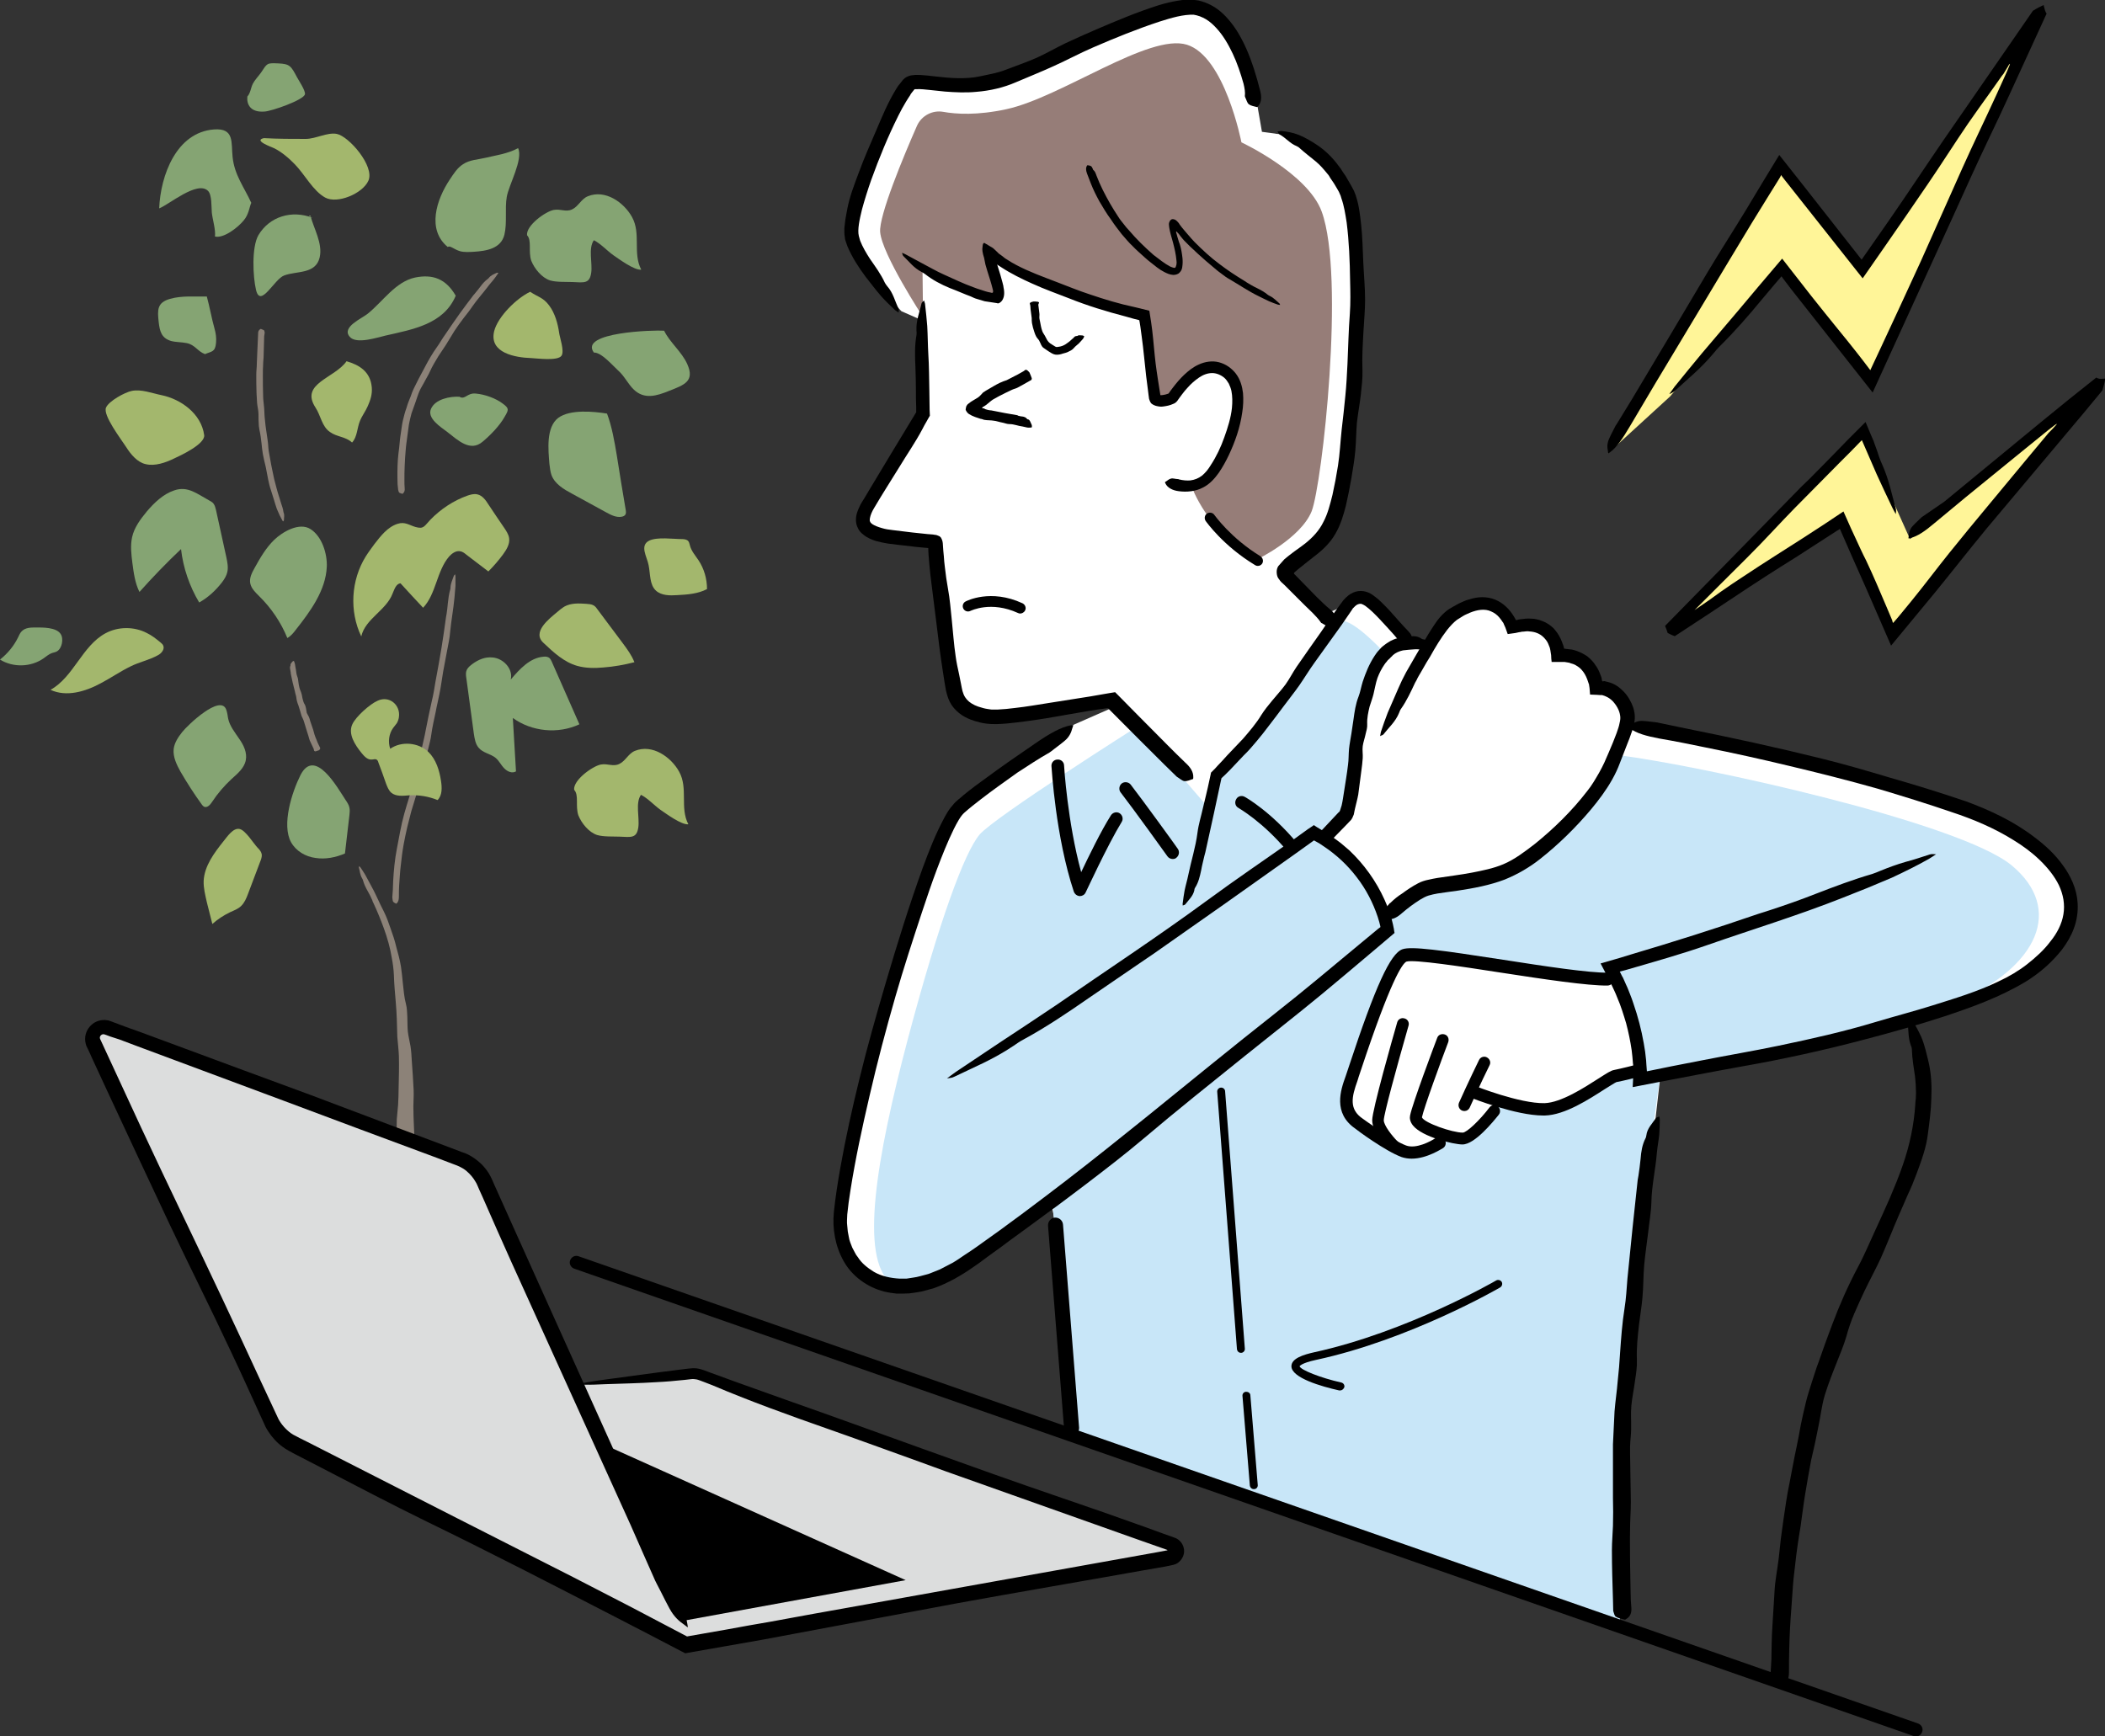 <?xml version="1.0" encoding="utf-8"?>
<!-- Generator: Adobe Illustrator 27.3.1, SVG Export Plug-In . SVG Version: 6.00 Build 0)  -->
<svg version="1.1" id="レイヤー_1" xmlns="http://www.w3.org/2000/svg" xmlns:xlink="http://www.w3.org/1999/xlink" x="0px"
	 y="0px" viewBox="0 0 800 660" style="enable-background:new 0 0 800 660;" xml:space="preserve">
<rect x="0" y="0" width="800" height="660" fill="#333333" stroke="none"/>
<style type="text/css">
	.st0{fill:#8C8278;}
	.st1{fill:#A3B76D;}
	.st2{fill:#85A473;}
	.st3{fill:#FFFFFF;}
	.st4{fill:#DCDDDD;}
	.st5{fill:#967D78;}
	.st6{fill:#C8E6F8;}
	.st7{fill:#FFF598;}
</style>
<g>
	<g>
		<g>
			<g>
				<g>
					<g>
						<path class="st0" d="M100.4,127.8c-0.1,2.4-0.1,4.8-0.2,7.2c0,1.2-0.2,2.4-0.2,3.6c-0.1,1.4-0.1,2.7-0.1,4.1
							c0,2.6,0,5.2,0.1,7.8c0,1.6,0.3,3.1,0.4,4.7c0.1,1.5,0.1,3,0.3,4.5c0.1,1.4,0.3,2.7,0.5,4.1c0.3,2.2,0.7,4.3,0.8,6.5
							c0.1,1.4,0.5,2.9,0.7,4.3c0.4,2.5,1,5,1.5,7.5c0.6,2.2,1.1,4.4,1.8,6.5c0.1,0.2,0.1,0.4,0.2,0.6c0.2,0.8,0.5,1.6,0.7,2.3
							c0.3,1,0.7,1.9,0.8,3c0,0.1,0.1,0.3,0.1,0.4c0.4,0.9,0.1,1.9,0.1,2.8c0,0.2-0.2,0.3-0.3,0.5c-0.1-0.1-0.2-0.2-0.3-0.4
							c-0.3-0.6-0.7-1.3-1-1.9c-0.4-0.8-0.7-1.7-1.1-2.5c-0.4-1.2-0.8-2.4-1.1-3.5c-0.4-1.2-0.7-2.3-1.1-3.5
							c-0.5-1.4-0.8-2.8-1.1-4.2c-0.3-1.6-0.6-3.1-0.9-4.7c-0.4-1.6-0.8-3.3-1.1-4.9c-0.2-1.3-0.4-2.7-0.5-4
							c-0.2-1.7-0.4-3.5-0.8-5.2c-0.2-1-0.3-2-0.3-3c-0.1-1.2,0-2.5-0.1-3.7c-0.1-1.2-0.4-2.4-0.5-3.6c-0.1-1.2-0.1-2.4-0.2-3.6
							c-0.1-2.4-0.1-4.8-0.1-7.2c0-1.3,0.2-2.7,0.2-4c0.1-1.6,0.1-3.2,0.2-4.8c0.1-1.5,0.1-2.9,0.2-4.4c0-0.8,0.1-1.6,0.1-2.4
							c0-0.7,0.2-1.2,0.8-1.6c0.1,0,0.2-0.1,0.2-0.1c0.4,0.2,0.9,0.3,1.2,0.5c0.2,0.2,0.2,0.6,0.3,0.9c0,0,0,0.1,0,0.1L100.4,127.8
							L100.4,127.8z"/>
					</g>
				</g>
			</g>
			<g>
				<g>
					<g>
						<path class="st0" d="M150.7,436.6c0-3.7,0-7.5,0.1-11.2c0.1-1.8,0.4-3.7,0.5-5.5c0.1-2.1,0.2-4.3,0.2-6.4
							c0.1-4,0.2-8.1,0.1-12.1c-0.1-2.4-0.4-4.9-0.6-7.3c-0.1-2.3-0.1-4.6-0.2-6.9c-0.1-2.1-0.2-4.3-0.4-6.4
							c-0.3-3.4-0.6-6.8-0.7-10.1c-0.1-2.3-0.4-4.5-0.8-6.6c-0.6-3.8-1.7-7.6-3-11.2c-1.2-3.3-2.5-6.5-4-9.7c-0.2-0.3-0.3-0.6-0.4-1
							c-0.5-1.2-1.1-2.3-1.7-3.4c-0.8-1.4-1.5-2.8-1.9-4.4c-0.1-0.2-0.2-0.4-0.3-0.6c-0.8-1.3-0.8-2.7-1.2-4
							c-0.1-0.2,0.1-0.4,0.1-0.6c0.2,0.2,0.3,0.3,0.5,0.5c0.6,0.9,1.2,1.8,1.8,2.8c0.7,1.2,1.3,2.5,2,3.7c1.9,3.3,3.3,6.9,5.1,10.3
							c1,2,1.8,4.2,2.5,6.3c0.4,1.2,0.8,2.3,1.2,3.5c0.4,1.2,0.7,2.4,1,3.6c0.7,2.5,1.4,5.1,1.8,7.6c0.3,2.1,0.5,4.1,0.7,6.2
							c0.3,2.7,0.5,5.4,1.2,8c0.4,1.5,0.4,3.1,0.5,4.7c0.1,1.9,0,3.8,0.2,5.7c0.2,1.8,0.7,3.7,1,5.5c0.3,1.9,0.4,3.7,0.5,5.6
							c0.3,3.7,0.5,7.4,0.7,11.1c0.1,2.1-0.1,4.2-0.1,6.2c0,2.5,0.1,5,0.2,7.4c0.1,2.2,0.2,4.5,0.3,6.7c0.1,1.3,0.1,2.5,0.3,3.8
							c0.2,1-0.3,1.9-2.2,2.5c-0.2,0.1-0.5,0.2-0.6,0.2c-1.3-0.2-2.7-0.3-3.7-0.6c-0.7-0.2-0.7-0.8-1-1.3c0,0,0-0.1,0-0.1
							L150.7,436.6L150.7,436.6z"/>
					</g>
				</g>
			</g>
			<g>
				<g>
					<g>
						<path class="st0" d="M149.3,338.2c0.1-4.2,0.4-8.3,1-12.5c0.3-2,0.7-4,1.1-6.1c0.4-2.3,0.9-4.7,1.4-7c1-4.4,2.5-8.7,3.7-12.9
							c0.7-2.6,1.3-5.2,1.9-7.9c0.6-2.5,1.3-4.9,1.9-7.4c0.5-2.3,1.1-4.6,1.5-6.9c0.7-3.7,1.5-7.4,2.3-11c0.6-2.4,1-4.9,1.4-7.4
							c0.8-4.3,1.6-8.6,2.3-12.9c0.6-3.9,1.2-7.7,1.7-11.6c0.1-0.4,0.1-0.8,0.2-1.1c0.2-1.4,0.4-2.8,0.5-4.2
							c0.2-1.8,0.4-3.5,0.9-5.2c0.1-0.2,0.1-0.5,0.1-0.8c0.1-1.7,0.8-3,1.3-4.5c0.1-0.2,0.3-0.3,0.5-0.5c0,0.3,0.1,0.5,0.1,0.8
							c0,1.2,0,2.4,0,3.6c-0.1,1.6-0.3,3.1-0.4,4.7c-0.4,4.2-1.2,8.4-1.6,12.6c-0.2,2.5-0.7,4.9-1.2,7.4c-0.5,2.7-1,5.3-1.5,8
							c-0.5,2.8-0.8,5.6-1.4,8.4c-0.4,2.2-1,4.4-1.4,6.7c-0.6,2.9-1.3,5.8-1.7,8.8c-0.2,1.7-0.7,3.4-1.1,5.1
							c-0.5,2.1-1.2,4.1-1.7,6.1c-0.4,1.9-0.8,4-1.3,6c-0.5,2-1.1,4-1.7,6l-1.8,5.9c-0.5,2-1,3.9-1.5,5.9c-0.5,2.2-1,4.4-1.4,6.7
							c-0.5,2.7-0.8,5.4-1.1,8.1c-0.3,2.4-0.4,4.9-0.6,7.4c-0.1,1.4-0.1,2.8-0.1,4.1c0,1.1-0.1,2.1-0.8,2.7
							c-0.1,0.1-0.2,0.2-0.2,0.2c-0.4-0.2-0.9-0.4-1.2-0.8c-0.2-0.3-0.2-1-0.3-1.5c0,0,0-0.1,0-0.2L149.3,338.2L149.3,338.2z"/>
					</g>
				</g>
			</g>
			<g>
				<g>
					<g>
						<path class="st0" d="M151.1,184.1c-0.1-3.1-0.1-6.2,0.1-9.3c0.1-1.5,0.3-3,0.5-4.6c0.2-1.8,0.3-3.5,0.6-5.3
							c0.3-1.7,0.4-3.3,0.8-5c0.4-1.7,0.8-3.3,1.4-4.9c0.3-1,0.6-2,1-2.9c0.4-1,0.8-1.9,1.1-2.9c0.7-1.8,1.7-3.5,2.5-5.2
							c0.8-1.6,1.7-3.1,2.5-4.7c1.3-2.5,2.7-4.9,4.4-7.3c1.1-1.5,2-3.2,3.1-4.7c1.8-2.7,3.7-5.4,5.6-8.1c1.7-2.4,3.5-4.7,5.3-7.1
							c0.2-0.2,0.4-0.4,0.6-0.7c0.7-0.8,1.3-1.6,2-2.5c0.8-1.1,1.7-2.1,2.8-2.9c0.2-0.1,0.3-0.3,0.4-0.4c0.8-1,1.9-1.4,3-1.9
							c0.2-0.1,0.4,0,0.6,0c-0.1,0.2-0.2,0.4-0.3,0.5c-0.5,0.7-1,1.5-1.6,2.2c-0.7,0.9-1.5,1.7-2.2,2.7c-1.9,2.5-4,4.8-5.8,7.4
							c-1,1.5-2.2,3-3.3,4.4c-1.2,1.6-2.4,3.2-3.5,4.9c-1.1,1.8-2.2,3.6-3.3,5.4c-0.9,1.4-1.9,2.8-2.8,4.2c-1.1,1.9-2.3,3.7-3.2,5.8
							c-0.5,1.2-1.2,2.2-1.8,3.4c-0.7,1.4-1.6,2.7-2.2,4.1c-0.6,1.4-1,2.8-1.5,4.2c-0.5,1.4-1,2.8-1.5,4.2c-0.4,1.4-0.7,2.8-1,4.3
							c-0.2,1.5-0.4,3-0.6,4.5c-0.2,1.7-0.5,3.3-0.6,5c-0.2,2-0.3,4-0.4,6.1c-0.1,1.8-0.1,3.7-0.1,5.5c0,1,0,2.1,0.1,3.1
							c0.1,0.8-0.1,1.5-0.7,2c-0.1,0.1-0.2,0.1-0.2,0.1c-0.4-0.2-0.9-0.2-1.2-0.5c-0.2-0.2-0.3-0.7-0.4-1.1c0,0,0-0.1,0-0.1
							L151.1,184.1L151.1,184.1z"/>
					</g>
				</g>
			</g>
			<g>
				<g>
					<g>
						<path class="st0" d="M119.2,284.6c-0.5-1.1-1-2.1-1.5-3.2c-0.2-0.5-0.3-1.1-0.5-1.7c-0.2-0.6-0.4-1.3-0.6-1.9
							c-0.4-1.2-0.7-2.4-1.1-3.6c-0.2-0.7-0.6-1.4-0.9-2.1c-0.2-0.7-0.4-1.4-0.6-2.1c-0.2-0.6-0.4-1.2-0.6-1.9c-0.4-1-0.7-2-0.8-3.1
							c-0.1-0.7-0.4-1.4-0.5-2.1c-0.3-1.2-0.6-2.4-0.9-3.6c-0.2-1.1-0.5-2.2-0.7-3.3c0-0.1,0-0.2,0-0.3c-0.1-0.4-0.1-0.8-0.2-1.2
							c-0.1-0.5-0.2-1,0.1-1.5c0-0.1,0-0.2,0-0.2c-0.1-0.5,0.5-1,0.8-1.4c0.1-0.1,0.3-0.1,0.4-0.2c0.1,0.1,0.1,0.1,0.2,0.2
							c0.1,0.3,0.2,0.6,0.3,1c0.1,0.4,0.1,0.9,0.2,1.3c0.3,1.1,0.2,2.3,0.7,3.5c0.3,0.7,0.3,1.4,0.4,2c0.1,0.7,0.2,1.5,0.4,2.2
							c0.2,0.8,0.6,1.5,0.8,2.3c0.2,0.6,0.2,1.2,0.4,1.9c0.2,0.8,0.4,1.6,0.9,2.3c0.2,0.4,0.3,0.9,0.4,1.4c0.1,0.6,0.2,1.2,0.3,1.7
							c0.2,0.5,0.6,1,0.8,1.5c0.2,0.5,0.4,1.1,0.5,1.6c0.4,1.1,0.7,2.1,1.1,3.2c0.2,0.6,0.3,1.2,0.5,1.8c0.2,0.7,0.5,1.4,0.8,2.1
							c0.2,0.6,0.5,1.3,0.8,1.9c0.2,0.3,0.3,0.7,0.5,1c0.2,0.3,0.1,0.6-0.3,1c0,0-0.1,0.1-0.2,0.1c-0.4,0.1-0.8,0.3-1.2,0.4
							c-0.2,0-0.3-0.1-0.5-0.2c0,0,0,0,0,0L119.2,284.6L119.2,284.6z"/>
					</g>
				</g>
			</g>
		</g>
		<g>
			<g>
				<g>
					<path class="st1" d="M84.9,319.8c-3.5,4.4-7.2,9.3-7.5,15c-0.1,2.7,0.6,5.4,1.2,8.1c0.7,2.8,1.4,5.5,2.1,8.3
						c2-1.8,4.3-3.3,6.8-4.5c1.5-0.7,3-1.2,4.2-2.4c1.2-1.2,1.9-2.8,2.5-4.4c1.6-4.2,3.2-8.5,4.8-12.7c0.3-0.7,0.5-1.5,0.5-2.2
						c-0.1-1.2-0.9-2.1-1.7-2.9c-1.5-1.6-4.5-6.5-6.7-7C88.6,314.5,86.3,318.1,84.9,319.8z"/>
				</g>
			</g>
			<g>
				<g>
					<path class="st1" d="M133.9,275.3c-1.7,3.7,1,7.8,3.5,10.9c1,1.2,2.2,2.6,3.8,2.5c0.7,0,1.4-0.3,1.9,0c0.4,0.2,0.6,0.7,0.7,1.1
						c1,2.7,2,5.3,2.9,8c0.5,1.3,1,2.6,2,3.5c1.8,1.5,4.4,1.2,6.8,1c3.7-0.2,7.4,0.4,10.8,1.8c1.8-1.8,1.7-4.7,1.3-7.3
						c-0.6-4-1.9-8.2-4.8-11c-3.8-3.6-10.2-4.2-14.5-1.2c-0.9-2.6-0.5-5.7,1.1-7.9c0.4-0.6,1-1.2,1.4-1.8c0.4-0.7,0.7-1.5,0.8-2.3
						c0.7-4.6-3.6-8.3-8-6.3C140.7,267.5,135.2,272.4,133.9,275.3z"/>
				</g>
			</g>
			<g>
				<g>
					<path class="st1" d="M211.8,232.6c0.9-0.8,1.8-1.5,2.8-2.1c2.4-1.3,5.3-1.2,8.1-1c1,0.1,2,0.1,2.9,0.6c0.7,0.4,1.2,1.1,1.6,1.7
						c3.2,4.2,6.3,8.5,9.5,12.7c1.7,2.3,3.4,4.6,4.4,7.2c-3.9,1-7.8,1.7-11.8,2c-3.3,0.3-6.7,0.3-9.9-0.6c-5-1.4-9-5.1-12.8-8.7
						C202,240.3,208.7,235.2,211.8,232.6z"/>
				</g>
			</g>
			<g>
				<g>
					<path class="st1" d="M60.1,249c1.3-0.7,2.6-2.3,1.9-3.7c-0.2-0.5-0.7-0.8-1.1-1.2c-1.6-1.3-3.2-2.6-5.1-3.5
						c-4.8-2.5-10.9-2.5-15.7,0.1c-8.9,4.8-12.1,16.6-20.9,21.5c6,2.8,13.2,0.7,19.1-2.5c3.8-2,7.4-4.5,11.3-6.4
						C53,251.6,56.7,250.9,60.1,249z"/>
				</g>
			</g>
			<g>
				<g>
					<path class="st1" d="M259.1,204.9c0.9,0,1.9,0.1,2.5,0.8c0.4,0.5,0.4,1.1,0.6,1.6c0.5,2.1,2.1,3.9,3.3,5.7
						c2.1,3.2,3.2,7,3.2,10.9c-3.4,1.8-7.4,2.1-11.3,2.3c-2.8,0.2-6,0.2-8.1-1.7c-2.5-2.3-2.1-6.3-2.8-9.7c-0.6-3.2-3.5-7.4,0.2-9.3
						C249.8,204,255.8,204.9,259.1,204.9z"/>
				</g>
			</g>
			<g>
				<g>
					<path class="st1" d="M177.6,188.4c1.2-0.4,2.5-0.8,3.8-0.5c1.9,0.4,3.2,2.2,4.2,3.8c2,3,4,6,6,8.9c0.8,1.2,1.7,2.5,1.9,4
						c0.3,2.2-1,4.3-2.3,6.1c-1.7,2.3-3.6,4.5-5.6,6.5c-2.8-2.1-5.6-4.3-8.4-6.4c-0.7-0.6-1.5-1.2-2.5-1.3c-1.5-0.2-3,0.9-4,2
						c-4.8,5.6-4.9,14.2-9.9,19.5c-2.9-3.1-5.8-6.2-8.6-9.3c-1.7,0.2-2.3,2.3-3,3.9c-2.4,6.4-10.4,9.6-11.9,16.3
						c-4.6-9.6-3.9-21.4,1.7-30.4c1-1.6,2.2-3.2,3.3-4.7c2.4-3.1,5-6.5,8.8-7.7c2.8-0.9,4.4,0.5,6.8,1.2c3.2,0.9,3.3-0.3,5.7-2.8
						C167.5,193.5,172.3,190.3,177.6,188.4z"/>
				</g>
			</g>
			<g>
				<g>
					<path class="st1" d="M77.6,165.4c-1.1-8.2-8.9-13.7-16.2-15.2c-3.5-0.7-7.8-2.4-11.4-1.6c-2.5,0.5-8.6,3.8-9.7,6.3
						c-1.3,2.9,5.7,12,7.7,15.1c1.7,2.7,4.2,5.7,7.3,6.4c3.6,0.9,7.7-0.6,10.8-2.1C68.5,173.2,78,168.8,77.6,165.4z"/>
				</g>
			</g>
			<g>
				<g>
					<path class="st1" d="M131.7,137.3c-4.5,6.5-17.8,8.4-11.8,17.6c2,3,2.4,7.2,5.5,9.3c2.6,1.9,5.9,1.7,8.4,4c2-2.1,1.9-5.6,3-8.2
						c0.8-2,2.2-3.8,3-5.7c1-2.3,1.7-4.4,1.5-7C140.8,141.2,136.5,138.7,131.7,137.3z"/>
				</g>
			</g>
			<g>
				<g>
					<path class="st1" d="M201.5,110.9c2.9,2,4.9,2.1,7.2,5.2c2.2,2.9,3.3,6.9,3.8,10.4c0.2,1.7,2.1,7,0.9,8.7
						c-1.4,2.1-9.3,1-11.6,0.9c-5.9-0.2-16-1.9-14-10.2C189.2,120.3,196.4,113.3,201.5,110.9z"/>
				</g>
			</g>
			<g>
				<g>
					<path class="st1" d="M218.2,300.2c-0.4-3.7,7-9,10.1-9.6c2.7-0.5,4.6,0.9,7-0.2c2.4-1.1,3.5-4,6-5c6.6-2.7,13.7,2.3,16.8,7.9
						c3.5,6.3,0.2,13.7,3.5,20c-2.6,0.3-8.4-4-10.6-5.5c-2.5-1.8-4.7-4.3-7.4-5.7c-2.2,3.1-0.5,8.6-1,12.3c-0.6,4.3-2.7,3.8-7.2,3.6
						c-2.5-0.1-5.9,0.1-8.4-0.6c-3.2-1-6-4.5-7.2-7.5C218.6,306.3,220.1,302.2,218.2,300.2z"/>
				</g>
			</g>
			<g>
				<g>
					<path class="st1" d="M100.3,52.5c5.3,0.3,10.6,0.3,15.9,0.3c3.8,0,8.2-2.6,11.8-1.9c4.6,0.9,14.5,12.3,12,17.8
						c-2.2,4.9-11.8,8.9-16.4,6.4c-4.6-2.5-7.8-8.8-11.5-12.6c-2.2-2.3-5.1-4.8-8-6.2C103.3,55.9,96.1,53.4,100.3,52.5z"/>
				</g>
			</g>
		</g>
		<g>
			<g>
				<g>
					<path class="st2" d="M110.6,320.1c1.9,3.4,5.5,5.5,9.3,6c3.8,0.6,7.7-0.2,11.2-1.7c0.6-4.9,1.1-9.7,1.7-14.6
						c0.1-0.9,0.2-1.9,0-2.8c-0.2-1.1-0.9-2.1-1.5-3c-3-4.5-11.6-20.1-17.1-9.4C110.9,301.2,107,313.5,110.6,320.1z"/>
				</g>
			</g>
			<g>
				<g>
					<path class="st2" d="M69.2,278.3c-1.5,1.9-2.9,4-3.2,6.4c-0.3,3,1.1,5.9,2.6,8.6c2.5,4.3,5.2,8.5,8.1,12.5
						c0.2,0.3,0.5,0.6,0.8,0.8c1.2,0.6,2.4-0.7,3.1-1.8c2.1-3.2,4.6-6.1,7.4-8.7c2.2-2,4.8-4.1,5.4-7.1c0.6-2.9-0.8-5.8-2.5-8.2
						c-1.6-2.4-3.6-4.8-4.2-7.7c-0.2-1.1-0.3-2.2-0.7-3.3C83.9,263.6,71.3,275.6,69.2,278.3z"/>
				</g>
			</g>
			<g>
				<g>
					<path class="st2" d="M187.2,249.9c4.1,0.3,7.9,4.4,6.9,8.4c3.4-4,7.3-8.3,12.5-8.7c0.8-0.1,1.7,0,2.3,0.6
						c0.4,0.4,0.6,0.9,0.8,1.3c3.5,7.9,7,15.9,10.5,23.8c-8.1,3.8-18.1,2.8-25.3-2.4c0.4,6.8,0.8,13.5,1.2,20.3
						c-1.5,0.9-3.4,0-4.5-1.2c-1.2-1.2-1.9-2.8-3.2-3.9c-1.9-1.6-4.9-1.9-6.5-3.9c-1.2-1.4-1.5-3.3-1.8-5.2
						c-0.9-6.7-1.8-13.3-2.7-20c-0.5-3.3-0.8-4.5,2.1-6.6C181.8,250.7,184.4,249.6,187.2,249.9z"/>
				</g>
			</g>
			<g>
				<g>
					<path class="st2" d="M13.7,238.5c-2,0-4.1,0-5.5,1.5c-0.6,0.6-0.9,1.4-1.3,2.2c-1.6,3.3-4,6.2-6.9,8.5c5,3.1,11.8,2.9,16.6-0.5
						c1-0.7,2-1.6,3.2-2c0.6-0.2,1.3-0.3,1.8-0.6c2-1.1,2.7-4.9,1.4-6.7C21.3,238.4,16.2,238.5,13.7,238.5z"/>
				</g>
			</g>
			<g>
				<g>
					<path class="st2" d="M230.7,157.2c1.9,5.1,2.8,10.5,3.7,15.8c1.1,6.9,2.2,13.9,3.4,20.8c0.1,0.7,0.2,1.4-0.2,1.9
						c-0.3,0.4-0.8,0.6-1.3,0.7c-2.1,0.4-4.2-0.7-6-1.7c-4.3-2.3-8.5-4.7-12.8-7c-3.2-1.7-6.6-3.7-7.9-7.1c-0.5-1.4-0.6-2.9-0.8-4.3
						c-0.4-5.1-1.4-13.9,3.4-17.5C216.7,155.5,225.7,156.4,230.7,157.2z"/>
				</g>
			</g>
			<g>
				<g>
					<path class="st2" d="M104.2,205.2c-3.1,3-5.3,6.8-7.4,10.6c-1,1.8-2.1,3.8-1.7,5.9c0.4,2,2,3.5,3.4,4.9
						c4.6,4.5,8.3,10,10.7,15.9c1.3-0.7,2.3-1.9,3.2-3.1c5.6-7.1,11.4-15,11.8-24c0.2-4.9-1.8-11.5-6.2-14.3
						C113.8,198.4,107.4,202.1,104.2,205.2z"/>
				</g>
			</g>
			<g>
				<g>
					<path class="st2" d="M79.3,190.1c0.7,0.4,1.4,0.7,1.9,1.4c0.5,0.7,0.7,1.6,0.9,2.4c1.3,5.9,2.6,11.9,3.9,17.8
						c0.4,1.9,0.8,3.8,0.4,5.7c-0.3,1.4-1.1,2.7-2,3.9c-2.4,3.1-5.3,5.8-8.7,7.7c-3.7-6.2-6.1-13.2-6.9-20.3
						c-5.5,5.2-10.8,10.7-15.8,16.3c-1.7-3.4-2.2-7.3-2.7-11.1c-0.4-3.2-0.8-6.5-0.1-9.7c0.8-3.7,3.2-6.9,5.6-9.8
						c2.8-3.3,6.2-6.6,10.4-8C71.3,184.6,74.9,187.7,79.3,190.1z"/>
				</g>
			</g>
			<g>
				<g>
					<path class="st2" d="M77.9,134.6c-2.9-1.1-3.8-3.6-7-4.2c-2-0.4-4-0.3-5.9-0.8c-3.6-1.1-4.3-3.6-4.7-7.3
						c-0.5-4.5-0.6-7.3,4.3-8.7c4.5-1.3,9.3-0.8,14-0.9c1.1,4,1.8,8.2,2.9,12.1c0.5,1.7,0.8,3.7,0.6,5.5
						C81.8,133.9,80.4,133.5,77.9,134.6z"/>
				</g>
			</g>
			<g>
				<g>
					<path class="st2" d="M174.6,150.8c-3.6-0.2-9.2,0.9-10.8,4.6c-1.6,3.6,3.7,6.9,6.2,8.8c4,3.1,8.7,7.7,13.4,3.7
						c3-2.5,6.5-6.1,8.4-9.5c1.5-2.6,1.8-3.1-0.6-4.9c-2.7-2.1-6.9-3.6-10.3-3.9C177.5,149.2,176.8,152.1,174.6,150.8z"/>
				</g>
			</g>
			<g>
				<g>
					<path class="st2" d="M225.7,134c2.9-0.1,7.2,5,9.2,6.8c2.5,2.2,3.7,5.1,6,7.3c4,3.8,8.6,2.4,13.3,0.5c5.9-2.3,9.9-3.7,7-10.2
						c-2.1-4.7-6.7-8.3-8.8-12.7C248.8,125.4,219.9,126.2,225.7,134z"/>
				</g>
			</g>
			<g>
				<g>
					<path class="st2" d="M173.2,112.4c-4.6,10.9-16.4,12.8-26.9,15.2c-2.7,0.6-10.9,3.4-13.4,0.4c-3.2-3.7,4.6-6.9,6.9-8.8
						c5.7-4.6,10.5-12.1,17.9-13.7C164.5,104.1,169.5,106,173.2,112.4z"/>
				</g>
			</g>
			<g>
				<g>
					<path class="st2" d="M170.2,93.9c-8.1-6.6-4.3-18.1,0.7-25.6c1.6-2.4,2.9-4.5,5.1-5.9c2.6-1.7,5.5-1.7,8.4-2.4
						c4.2-1,8.7-1.6,12.5-3.7c2,4.3-3.5,13.9-4.3,18.5c-0.8,4.6,0.2,9.8-0.9,14.4c-1.3,5.3-6.8,6.2-11.7,6.5
						c-1.6,0.1-3.6,0.2-5.1-0.2C172.5,94.8,170.9,93.1,170.2,93.9z"/>
				</g>
			</g>
			<g>
				<g>
					<path class="st2" d="M200.3,89.4c-0.4-3.7,7-9,10.1-9.6c2.7-0.5,4.6,0.9,7-0.2c2.4-1.1,3.5-4,6-5c6.6-2.7,13.7,2.3,16.8,7.9
						c3.5,6.3,0.2,13.7,3.5,20c-2.6,0.3-8.4-4-10.6-5.5c-2.5-1.8-4.7-4.3-7.4-5.7c-2.2,3.1-0.5,8.6-1,12.3c-0.6,4.3-2.7,3.8-7.2,3.6
						c-2.5-0.1-5.9,0.1-8.4-0.6c-3.2-1-6-4.5-7.2-7.5C200.7,95.5,202.2,91.4,200.3,89.4z"/>
				</g>
			</g>
			<g>
				<g>
					<path class="st2" d="M95.5,77.1c-2.8-6.1-6.4-10.6-7.1-17.4c-0.6-5.5,0.8-11.1-7.1-10.5c-14.3,1.1-20.3,17.5-20.8,30
						c3.7-1.4,14.4-10.6,18.5-6.7c1.6,1.5,1.3,6.1,1.5,8.3c0.3,2.8,1.5,6.4,1.2,9.1c3.4,0.8,8.9-3.6,10.9-6.1
						C94.6,81.5,94.8,78.5,95.5,77.1z"/>
				</g>
			</g>
			<g>
				<g>
					<path class="st2" d="M118.8,82.8c-7.9-3.1-16.4-0.5-20.6,6.6c-2.6,4.5-2.1,15.8-0.9,20.8c1.7,7.1,6.9-4.1,10.7-5.5
						c4.8-1.8,12-0.4,13.5-6.9c1.2-5.3-2.3-11-3.5-15.8C117.4,81.8,116.8,81.8,118.8,82.8z"/>
				</g>
			</g>
			<g>
				<g>
					<path class="st2" d="M94,36.7c1.2-1.3,1.3-3.3,2.1-4.9c0.8-1.5,2.1-2.8,3.1-4.2c2.4-3.6,2.1-3.7,6.6-3.5c4.4,0.2,4.8,1,7.1,5.3
						c0.7,1.3,3.2,5,3,6.4c-0.4,2.2-12.8,6.5-15.4,6.6C95.2,42.8,93.7,39.7,94,36.7z"/>
				</g>
			</g>
		</g>
	</g>
	<g>
		<g>
			<path class="st3" d="M617,615.3c0,0-1.6-57.5-1.6-65.7c0-8.2,13.9-125.5,13.9-125.5l1.8-15.9c32-5.8,114.8-20.2,141.3-39.8
				c32.5-24.1,7.8-50.1-27.7-62.1c-50-16.8-126.1-30.4-126.1-30.4L536.2,244c-7.7-8.2-12.1-14.1-16.4-16.6c-4.3-2.5-7.4,2.2-7.4,2.2
				l-104.9,46.1c0,0-34.3,22.5-43.6,31.2c-11.1,10.4-40,113.4-44.1,154.2c-2,20.5,16,36.7,43.6,20.8c6.7-3.9,19.9-13.4,35.9-25.7
				l1.9,9.6l6.1,77.1L617,615.3z"/>
		</g>
	</g>
	<g>
		<g>
			<path class="st3" d="M342.6,118.3c0,0-19.1-19.5-19.7-29.5c-0.6-10,14.4-47.3,22.6-56.7c3.4-3.9,21.4,4.2,38.5-2.7
				c24.4-9.9,60-28.1,70.8-26.5C473,5.7,478,40.9,478,40.9l1.6,9.2l5.8,0.8c0,0,16.2,0.5,26.5,20.2c9.7,18.5,1.1,104.3-4.8,123.6
				c-3.6,11.9-10.6,14.3-18.2,21.7c-0.7,0.6-0.6,1.7,0.1,2.3c3.8,3.3,11.3,11.7,18.5,17.6l-54.7,59.9l-30.4-30.4
				c-9.8,1.5-40.1,8.5-48.2,6.9c-7.3-1.4-11.5-4.2-12.5-11.6c-1.2-9.5-4.9-31.6-6.2-55.2c0-0.3-0.2-0.5-0.5-0.6
				c-4-0.3-15.4-0.9-20-2.2c-7.8-2.2-8.1-5.2-5-10.7c3-5.2,16.3-27.1,21.3-34.7c-0.2-15.9-0.8-28.6-1.2-36.1L342.6,118.3z"/>
		</g>
	</g>
	<g>
		<g>
			<path class="st4" d="M445.7,586.1l-179.3-64c-1.4-0.5-3-0.7-4.5-0.5l-41,5l-1.4,0.2l-35-77.2c-1.7-4.3-5.2-7.6-9.5-9.2L40.6,391
				c-0.7-0.3-1.5-0.3-2.3-0.1c-2.1,0.6-3.2,2.9-2.4,4.9l66.8,143.4c1.7,3.8,4.5,7,8.2,8.9l149.7,77.2l184.4-32.7
				c1.6-0.3,2.8-1.7,2.8-3.4C447.9,587.9,447,586.6,445.7,586.1z"/>
		</g>
	</g>
	<g>
		<g>
			<path class="st5" d="M477.6,212.7c-18.9-10.4-24.8-28-24.8-28s9.6,0.1,15.3-19.6c4.1-14,2.6-23-5.9-24.9s-14.9,9.5-15.9,10.5
				c-1.1,1-4.4,3.3-6.5,1.3c-2-2-4.9-31.7-4.9-31.7s-9.6-2.5-14.7-4.1c-38.3-11.9-43.7-19.4-43.7-19.4s1.5,6.3,2.7,10.8
				c1.2,4.5-0.2,5.6-0.2,5.6c-12.1-0.4-28.4-10.8-28.4-10.8l0.2,18.1c0,0-15.6-23.8-16.3-32.3c-0.5-6.2,8.8-28.6,14-40.4
				c1.7-3.8,5.8-6,9.9-5.3c5,0.9,13,1.4,24.1-1c20.8-4.5,54.2-29,68.6-24.5c14.4,4.5,20.7,37.1,20.7,37.1s25.2,11.8,30.5,26.3
				c9,24.6,0.2,103.5-3.8,113.9C494.3,204.7,477.6,212.7,477.6,212.7z"/>
		</g>
	</g>
	<g>
		<g>
			<path class="st6" d="M432.5,276c0,0-54.5,34.5-60.2,41.2s-15.2,32.3-27.3,77.8c-12,45.5-18.4,83.1-6.4,92.7
				c12,9.6,61.3-32,61.3-32L407,545l208.6,73.9c0,0,0.7-53.6,1.1-81.4c0.4-27.7,14.2-128.6,14.2-128.6s79-13.5,111.6-27.4
				c32.6-13.9,41.8-36.2,22-52.6c-19.8-16.3-116.9-37.7-149.5-41.9c-32.6-4.3-67.1-13.1-67.1-13.1s-33-43.7-39.7-37.3
				c-6.7,6.4-30.5,45.8-46.4,58.6l-2.3,12.1L432.5,276z"/>
		</g>
	</g>
	<g>
		<g>
			<polygon class="st7" points="725.9,204.9 799.9,144 719.3,241.4 700.4,197.4 634.2,240.4 708.3,165.1 721.5,195.1 			"/>
		</g>
	</g>
	<g>
		<g>
			<polygon class="st7" points="611.1,172.3 676.4,62.5 707.6,101.7 776.6,2.1 711,144.1 677,100.8 634.7,150.7 			"/>
		</g>
	</g>
	<g>
		<g>
			<path d="M445.7,326.5c-0.7,0-1.5-0.3-2-1c-0.1-0.2-13.3-18.5-17.8-24.3c-0.8-1-0.6-2.6,0.4-3.4c1-0.8,2.6-0.6,3.4,0.4
				c4.5,5.8,17.4,23.6,17.9,24.4c0.8,1.1,0.5,2.6-0.5,3.4C446.7,326.4,446.2,326.5,445.7,326.5z"/>
		</g>
	</g>
	<g>
		<g>
			<g>
				<path d="M416.7,66.7c1.4,3.7,3.2,7.2,5.2,10.7c0.5,0.8,1,1.7,1.5,2.5c0.5,0.8,1.1,1.7,1.6,2.5c0.6,1,1.3,1.8,2,2.7
					c0.7,0.9,1.4,1.8,2.2,2.6c2.8,3.3,5.9,6.3,9.2,9.2c2.1,1.6,4.2,3.3,6.3,4.4c0.5,0.2,1,0.4,1.4,0.5c0.4,0,0.5,0,0.6-0.1
					c0.1-0.2,0.3-0.6,0.4-1.1c0.1-0.5,0.1-1.1,0-1.7c-0.2-2.2-0.7-4.4-1.3-6.7l-0.9-3.2c-0.4-1.6-0.8-3.5-0.6-4.3
					c0.1-0.4,0.3-0.7,0.5-1c0.1-0.1,0.4-0.3,0.6-0.4c0.2,0,0.4,0,0.5,0c0.3,0.1,0.7,0.1,1.1,0.5c0.2,0.1,0.5,0.4,0.7,0.7
					c0.3,0.2,0.4,0.5,0.6,0.8c1,1.4,2.1,2.6,3.2,3.9c0.3,0.4,0.5,0.5,0.7,0.8l0.6,0.7l1.2,1.3c3,3,6.1,5.9,9.5,8.4
					c3,2.3,6.2,4.4,9.5,6.4c0.3,0.2,0.6,0.4,0.9,0.6c1.2,0.7,2.3,1.4,3.6,2c1.6,0.8,3.1,1.6,4.4,2.7c0.2,0.1,0.4,0.3,0.7,0.4
					c1.5,0.7,2.4,1.8,3.6,2.8c0.2,0.1,0.2,0.4,0.3,0.6c-0.3,0-0.5-0.1-0.8-0.1c-1.1-0.4-2.3-0.8-3.4-1.3c-1.4-0.6-2.8-1.4-4.1-2
					c-3.7-1.8-7.2-4.2-10.8-6.3c-1.1-0.6-2.1-1.3-3.1-2.1c-1-0.7-2-1.5-2.9-2.3c-2.1-1.7-4.1-3.5-6.1-5.3c-1-1-2.1-1.9-3.1-2.9
					l-1.5-1.5c-0.5-0.5-1.1-1.1-1.3-1.4c-0.5-0.6-1-1.2-1.4-1.8l-0.2-0.2l-0.1-0.1l-0.2-0.2c-0.1-0.2-0.2-0.3-0.4-0.4
					c-0.2-0.1-0.1,0.2-0.1,0.3c0,0.1,0,0.2,0.1,0.4c0.1,0.2,0.1,0.5,0.2,0.7l0.1,0.4c0.1,0.3,0.2,0.7,0.3,1c0.2,0.7,0.4,1.4,0.7,2.1
					c0.5,1.6,0.8,3.4,1,5.2c0.1,1.1,0.1,2.2-0.1,3.5c-0.1,0.6-0.3,1.3-1,2c-0.6,0.7-1.7,0.9-2.4,0.9c-1.4-0.1-2.4-0.6-3.4-1.1
					c-1-0.5-1.9-1.1-2.7-1.7c-1.6-1.3-3.3-2.5-4.8-3.9c-1.5-1.4-3.1-2.7-4.5-4.2c-1.5-1.4-2.8-3-4.2-4.6c-1.4-1.8-2.8-3.6-4.1-5.6
					l-1.2-1.7l-1.1-1.7c-0.7-1.1-1.4-2.4-2.1-3.5c-1.2-2.2-2.3-4.4-3.2-6.7c-0.5-1.3-1-2.6-1.5-3.9c-0.4-1.1-0.5-2.1,0-2.9
					c0.1-0.1,0.1-0.2,0.2-0.2c0.5,0.1,1,0.1,1.4,0.4c0.3,0.2,0.5,0.8,0.7,1.2c0,0,0,0.1,0,0.1C416.2,65.1,416.4,65.9,416.7,66.7
					L416.7,66.7z"/>
			</g>
		</g>
	</g>
	<g>
		<g>
			<g>
				<path d="M442.5,290.6c-6.6-6.6-13.2-13.1-19.7-19.7l-1.2-1.2l-0.3-0.3l0,0l0-0.1c0-0.1-0.2,0-0.3-0.1l-0.2,0l-0.8,0.1
					c-2.2,0.3-4.5,0.6-6.7,1c-5.2,0.9-10.4,1.8-15.6,2.7c-5,0.8-10,1.5-15.1,2c-2.6,0.2-5.1,0.4-8,0c-1.5-0.2-2.6-0.5-4-0.9
					c-1.3-0.4-2.6-0.9-3.9-1.6c-1.5-0.8-3-2-4.2-3.4c-1.2-1.4-2-3.1-2.5-4.8c-0.2-0.8-0.5-1.7-0.6-2.5l-0.4-2.3l-0.7-4.5
					c-0.9-5.7-1.6-11.4-2.3-17.2l-2-16c-0.3-2.4-0.6-4.8-0.8-7.2l-0.3-3.6l-0.1-1.8l0-0.6l0-0.1c0-0.1,0-0.2-0.1-0.2l-1.1-0.1
					c-1.9-0.2-3.7-0.3-5.6-0.6c-2.8-0.3-5.7-0.6-8.6-1c-1.4-0.2-3.1-0.6-4.6-1c-1.5-0.5-3.1-1.1-4.7-2.4c-0.4-0.3-0.7-0.6-1.1-1
					c-0.3-0.4-0.7-0.8-0.9-1.4c-0.6-1-0.8-2.2-0.8-3.2c0-2.1,0.7-3.6,1.3-4.9c0.3-0.7,0.6-1.3,1-1.9l1-1.6l1.9-3.2l7.7-12.8
					l6.9-11.4l3.1-5.1l0,0l0,0l0,0l0-0.2l0-1.7l-0.1-3.3c0-0.9,0-1.7,0-2.6c0-3.2-0.1-6.3-0.2-9.5c-0.2-4.1-0.3-8.1,0.4-12
					c0.1-0.5,0.1-1.2,0-1.7c-0.2-3.9,1.2-7,1.9-10.3c0.1-0.5,0.6-0.8,1-1.2c0.1,0.6,0.4,1.1,0.4,1.7c0.3,2.7,0.6,5.4,0.8,8.1
					c0.2,3.5,0.2,7,0.4,10.5c0.3,4.7,0.3,9.5,0.4,14.2l0.1,7.1l0.1,2.2c-0.2,0.4-0.4,0.7-0.7,1.2l-0.5,0.9c-0.6,1-1.2,2.1-1.7,3.1
					c-2.6,4.9-5.8,9.5-8.7,14.3c-3.2,5.2-6.5,10.3-9.6,15.6c-0.8,1.3-1.4,2.7-1.6,3.9c-0.1,0.6-0.1,1,0.1,1.3
					c0.1,0.3,0.4,0.6,0.8,0.9c0.9,0.6,2.2,1.1,3.6,1.5c0.7,0.2,1.4,0.4,2.1,0.5c0.7,0.1,1.5,0.2,2.2,0.3c2.4,0.3,4.9,0.6,7.4,0.9
					l3.8,0.4l1.9,0.2l1.3,0.1c0.5,0,1,0.1,1.6,0.2c0.5,0,0.8,0.2,1.1,0.3c0.4,0.1,0.7,0.3,1,0.6c0.4,0.6,0.7,1.3,0.8,2.2l0.2,2.9
					l0.2,2.1c0.1,1.4,0.2,2.8,0.4,4.2c0.3,2.8,0.7,5.5,1.2,8.3c0.7,3.8,1,7.7,1.4,11.5c0.5,4.7,0.8,9.5,1.5,14.1
					c0.3,2.3,0.8,4.5,1.3,6.8c0.5,2.2,0.9,4.8,1.3,6.4c0.5,1.8,1.3,3,2.5,4c1.2,1,2.9,1.8,4.9,2.3c0.9,0.3,2.1,0.5,2.9,0.6
					c0.4,0.1,0.9,0.1,1.4,0.1c0.5,0,1,0,1.6,0c2.1-0.1,4.4-0.3,6.6-0.6c4.5-0.5,9-1.3,13.5-2c5.1-0.8,10.2-1.6,15.2-2.4l4.6-0.8
					l2.9-0.5c0.6-0.1,1.3-0.2,1.9-0.3l1.4,1.4l6.8,6.9l11.8,11.9c2.2,2.2,4.4,4.4,6.7,6.6c1.9,1.7,3.1,3.5,3,5.6
					c0,0.2,0,0.5-0.1,0.6c-1.1,0.3-2.1,0.9-3.3,0.8c-0.8-0.1-1.9-1.1-2.9-1.7c-0.1-0.1-0.2-0.2-0.2-0.2L442.5,290.6L442.5,290.6z"/>
			</g>
		</g>
	</g>
	<g>
		<g>
			<g>
				<path d="M498.9,233c-2-1.9-3.9-3.8-5.8-5.7l-2.8-2.8l-1.4-1.4l-0.7-0.7l-1.3-1.2c-0.3-0.3-0.5-0.6-0.7-0.9
					c-0.2-0.3-0.5-0.6-0.6-0.9c-0.3-0.6-0.4-1.4-0.4-2.1c0-0.7,0.2-1.5,0.6-2.1l1.5-1.7c0.3-0.3,0.5-0.6,0.8-0.9l0.6-0.5l1.1-0.9
					c0.7-0.5,1.4-1.1,2.1-1.6c1.4-1,2.8-2,4.1-3c3-2.4,5.4-5,7-8.3c1.6-3,2.5-6.6,3.4-10.2c0.8-3.6,1.5-7.3,2.1-11.1
					c0.7-4.5,0.9-9.1,1.4-13.7c0.5-4.3,1-8.6,1.4-12.9c0.4-4,0.6-8,0.8-12c0.3-6.4,0.4-12.7,0.9-19.1c0.3-4.2,0.2-8.5,0.1-12.7
					c-0.1-7.4-0.4-14.8-1.3-22c-0.5-3.2-1-6.4-2-9.2l-0.3-1l-0.4-0.9c-0.2-0.6-0.7-1.3-1-1.9l-1.2-2l-1.3-1.9
					c-0.3-0.5-0.6-1.1-1-1.5c-1.4-1.7-2.8-3.4-4.5-4.8c-2.2-1.8-4.3-3.4-6.4-5.3c-0.3-0.3-0.7-0.4-1-0.6c-2.5-1-4-3.1-6.4-4.4
					c-0.4-0.2-0.5-0.7-0.8-1.1c0.5-0.1,1-0.2,1.5-0.2c2.2,0.2,4.3,0.6,6.4,1.4c2.6,1,5,2.5,7.3,4c3.1,2.1,5.8,4.8,8,7.8
					c0.6,0.7,1.1,1.5,1.6,2.3c0.5,0.8,1.1,1.5,1.5,2.3l1.4,2.4c0.5,0.8,0.9,1.7,1.4,2.6c1.8,4.2,2.2,8.6,2.7,12.8
					c0.5,4.7,0.6,9.4,0.8,14c0.2,4.9,0.7,9.7,0.7,14.6c0,3.9-0.4,7.8-0.6,11.7c-0.3,5.1-0.6,10.1-0.4,15.2c0.1,2.9-0.3,5.9-0.6,8.9
					c-0.4,3.6-1.1,7.2-1.5,10.8c-0.3,3.5-0.3,7-0.6,10.5c-0.3,3.5-0.9,7-1.5,10.6c-0.6,3.5-1.3,7-2.1,10.5c-0.9,3.5-2,7.3-4,10.7
					c-2.2,3.9-5.6,6.8-8.8,9.2c-1.9,1.5-3.7,2.9-5.4,4.3l-1.4,1.2c-0.1,0.1-0.2,0.3-0.1,0.4c0,0.2,0.2,0.2,0.3,0.4l0,0l8.3,8.5
					c1.7,1.6,3.3,3.3,5.1,4.7c1.4,1.2,2.4,2.5,2.2,4.4c0,0.2,0,0.5-0.1,0.6c-0.9,0.5-1.8,1.2-2.9,1.3c-0.7,0.1-1.6-0.7-2.5-1.1
					c-0.1,0-0.1-0.1-0.2-0.2C501,235.1,499.9,234.1,498.9,233L498.9,233z"/>
			</g>
		</g>
	</g>
	<g>
		<g>
			<g>
				<path d="M472.6,31.8c-1.1-3.9-2.4-7.8-4.1-11.4c-1.7-3.6-3.7-7-6.2-9.7c-1.2-1.3-2.5-2.5-4-3.4c-0.7-0.4-1.5-0.8-2.3-1.1
					c-0.8-0.3-1.7-0.5-2.3-0.6c-1.8-0.1-4.1,0.2-6.3,0.7c-2.2,0.5-4.5,1.2-6.7,1.9c-8.5,2.8-16.9,6.2-25.2,9.8
					c-5.1,2.2-9.9,4.8-15,7.1c-4.8,2.2-9.6,4.1-14.5,6.2c-4.6,2-9.8,3.2-14.9,3.6c-4,0.4-8.1,0.2-12-0.1c-2-0.2-3.9-0.4-5.7-0.6
					c-1.8-0.2-3.7-0.4-5.1-0.3c-0.1,0-0.3,0-0.4,0c-0.1,0-0.1,0-0.2,0c-0.1,0-0.1,0.1-0.2,0.1l-0.8,1c-0.3,0.4-0.6,0.7-0.8,1.2
					c-0.5,0.8-1.1,1.6-1.6,2.5l-1.5,2.6l-1.4,2.7c-3.9,7.8-7.3,16.1-10.3,24.4c-1.3,3.7-2.5,7.5-3.5,11.2c-0.9,3.7-1.8,7.7-1.2,10.1
					c0.2,0.6,0.3,1.2,0.5,1.8c0.9,2.3,2.3,4.7,3.8,7c2,2.9,4.1,5.7,5.6,9c0.2,0.4,0.6,0.9,0.9,1.3c2.3,2.6,2.9,5.7,4.3,8.5
					c0.2,0.4,0,1,0,1.5c-0.4-0.3-0.9-0.6-1.3-0.9c-1.8-1.7-3.6-3.4-5.3-5.3c-2.1-2.4-4-5-6-7.5c-2.6-3.5-5-7.2-6.8-11.4
					c-0.2-0.5-0.4-1.1-0.6-1.7c-0.2-0.6-0.4-1.1-0.4-1.7c-0.1-0.6-0.2-1.2-0.2-1.8l0-1.8c0.1-1.2,0.3-2.3,0.4-3.4
					c0.2-1.1,0.4-2.2,0.6-3.3c0.9-5.1,2.8-9.9,4.6-14.7c1.9-5.2,4.2-10.4,6.4-15.5c2.3-5.4,4.5-10.8,7.7-16c0.4-0.6,0.7-1.2,1.2-1.7
					l1.4-1.8l0.8-0.7c0.3-0.2,0.6-0.4,0.9-0.5c0.6-0.3,1.4-0.5,1.9-0.5c1.1-0.2,2-0.1,3-0.1c1.8,0.1,3.5,0.3,5.2,0.5
					c6,0.7,11.9,1.2,17.5,0c3.2-0.7,6.4-1.2,9.5-2.4c3.9-1.5,8-2.9,11.9-4.6c3.8-1.7,7.3-3.8,11.1-5.6c3.8-1.8,7.7-3.5,11.6-5.2
					c7.7-3.3,15.5-6.6,23.7-9.2c2.3-0.7,4.7-1.3,7.1-1.7c1.2-0.2,2.5-0.4,3.8-0.4c0.7-0.1,1.4,0,2.1,0c0.8,0.1,1.5,0.2,2.2,0.3
					c3.2,0.7,6.2,2.3,8.6,4.4c2.4,2.1,4.3,4.5,5.9,7c2.9,4.6,4.9,9.5,6.5,14.4c0.9,2.8,1.7,5.6,2.4,8.4c0.6,2.3,0.6,4.4-0.7,5.9
					c-0.1,0.2-0.3,0.4-0.5,0.4c-1-0.3-2.2-0.4-3.1-1.1c-0.6-0.4-0.9-1.7-1.4-2.7c0-0.1,0-0.2-0.1-0.3
					C473.3,35.1,473,33.5,472.6,31.8L472.6,31.8z"/>
			</g>
		</g>
	</g>
	<g>
		<g>
			<g>
				<path d="M452.4,182.6c1.6-0.2,3.1-0.8,4.4-1.8c0.6-0.5,1.2-1.1,1.8-1.8c0.6-0.7,1.1-1.5,1.6-2.3c2.1-3.2,3.8-6.8,5.1-10.5
					c1.3-3.6,2.5-7.4,2.9-11.2c0.2-2.2,0.2-4.4-0.2-6.4c-0.2-1-0.6-1.9-1-2.8c-0.5-0.8-1-1.6-1.7-2.2c-1.3-1.1-3-1.8-4.6-1.8
					c-1.7,0-3.4,0.6-5,1.7c-1.6,1.1-3.1,2.4-4.4,3.9c-0.7,0.7-1.3,1.5-2,2.4c-0.3,0.4-0.6,0.8-0.9,1.2l-1,1.4
					c-0.4,0.5-0.9,0.9-1.5,1.1c-1.3,0.6-2.4,0.8-3.8,1c-0.7,0.1-1.2,0.1-2.2-0.1c-0.5-0.1-0.9-0.2-1.3-0.4c-0.4-0.2-0.8-0.4-1.1-0.7
					c-0.4-0.5-0.6-1.1-0.8-1.7l-0.2-1.5l-0.3-2.4l-0.6-4.7c-0.6-5.1-1-10.1-1.7-15.1l-0.5-3.7l-0.3-1.9l-0.1-0.4l0-0.2l-0.4-0.1
					l-1.6-0.4l-3.2-0.9c-7.3-1.9-14.5-4.1-21.5-6.9c-4.6-1.8-9.4-3.5-14-5.6c-4-1.8-8.1-3.8-11.9-6.3c-1.7-1.1-1.2-0.8-1.4-0.9
					c0,0-0.1-0.1-0.1-0.1c0,0.1,0,0.2,0.1,0.2l0.1,0.1l0,0.1c0,0,0,0,0,0.1l0.2,0.6c0.6,1.9,1.2,3.8,1.7,5.8l0.2,0.8l0.1,0.4
					l0.1,0.7c0.2,0.9,0.3,1.9,0.2,2.8c-0.1,0.9-0.4,1.6-0.8,2.2c-0.2,0.3-0.6,0.6-0.9,0.8c-0.2,0.1-0.3,0.2-0.5,0.2
					c-0.2,0-0.4,0-0.6-0.1l-4.6-0.7c-1.1-0.3-2-0.6-3-0.9c-0.8-0.2-1.5-0.6-2.2-0.9c-2.7-1-5.3-2.2-8-3.2c-3.4-1.4-6.6-3.1-9.4-5.3
					c-0.4-0.3-0.9-0.6-1.3-0.8c-3.1-1.6-4.8-4-7-6.1c-0.3-0.3-0.3-0.8-0.5-1.2c0.5,0.2,0.9,0.3,1.4,0.6c2.1,1.2,4.2,2.2,6.3,3.4
					c2.7,1.4,5.4,3,8.1,4.2c3.8,1.7,7.5,3.5,11.4,4.9c1,0.4,1.9,0.7,2.9,1c0.9,0.3,2.1,0.7,2.6,0.8l1,0.2c0.3,0.1,0.6,0.2,0.8,0
					c0.3-0.5,0-1.1-0.1-1.6l-0.4-1.5l-0.5-1.7l-1.1-3.5l-0.7-2.4L374,98c-0.3-0.9-0.5-1.7-0.6-2.4c-0.1-0.7-0.1-1.2,0-1.7
					c0.1-0.5,0-1,0.4-1.5c0.4-0.1,0.5,0,0.6,0.1c0.1,0.1,0.3,0.2,0.5,0.3l1.5,0.9c0.3,0.2,0.6,0.3,1,0.6l1.3,1.2l0.6,0.6
					c0.2,0.2,0.4,0.4,0.6,0.5l1.1,0.8c0.3,0.3,0.8,0.6,1,0.8l0.8,0.5c1.1,0.7,2.2,1.4,3.4,2c4.9,2.6,10.2,4.5,15.4,6.5
					c4.2,1.6,8.3,3.3,12.6,4.7c5.6,1.9,11.2,3.6,16.9,4.8c0.7,0.2,1.4,0.3,2.1,0.5l3.6,0.9c0.2,1.5,0.5,3,0.7,4.5c0.1,1,0.3,2,0.4,3
					c0.5,4.2,0.8,8.5,1.3,12.6c0.5,4,1.2,8.1,1.8,12c0,0,0,0,0,0c0,0,0,0,0,0c0.3,0,0.8,0,1.2-0.1c0.9-0.1,2.3-0.7,1.9-0.5l0.7-1
					c0.3-0.4,0.6-0.8,0.9-1.2c1.3-1.7,2.7-3.4,4.3-4.9c1.6-1.5,3.4-3,5.7-4c2.2-1,5-1.5,7.6-0.8c2.6,0.7,4.7,2.2,6.3,4.2
					c1.8,2.3,2.5,5,2.8,7.5c0.2,2.5,0.1,5-0.3,7.4c-0.8,5.7-2.7,11.1-5.1,16.2c-1.1,2.3-2.3,4.5-3.8,6.7c-1.5,2.1-3.4,4.3-6,5.6
					c-2.8,1.5-6.2,1.8-9.2,1.4c-2.5-0.3-4.4-1.4-5.1-3c-0.1-0.2-0.2-0.4-0.1-0.5c0.8-0.4,1.3-1.1,2.3-1.3c0.6-0.2,1.7,0.2,2.6,0.2
					c0.1,0,0.2,0,0.3,0.1C449.6,182.6,451.1,182.7,452.4,182.6L452.4,182.6z"/>
			</g>
		</g>
	</g>
	<g>
		<g>
			<path d="M478,215.1c-0.4,0-0.7-0.1-1-0.3c-12.1-7.3-18.5-16.4-18.8-16.8c-0.6-0.9-0.4-2.2,0.5-2.8c0.9-0.6,2.2-0.4,2.8,0.5
				c0.1,0.1,6.2,8.8,17.5,15.7c0.9,0.6,1.3,1.8,0.7,2.8C479.3,214.8,478.7,215.1,478,215.1z"/>
		</g>
	</g>
	<g>
		<g>
			<g>
				<path d="M391.1,144.9c-1.4,0.8-2.8,1.6-4.3,2.4c-0.7,0.4-1.5,0.5-2.3,0.9c-0.9,0.4-1.7,0.8-2.5,1.2c-1.6,0.8-3.2,1.6-4.7,2.5
					c-0.9,0.6-1.7,1.4-2.5,2c-1.1,0.8-1,0.6-1.3,0.8c-0.1,0.1-0.3,0.3-0.2,0.4c0,0,0,0,0.1,0.1c0.6,0.1,0.7-0.1,0.8,0.2
					c0,0,0.1,0.1,0.2,0.1l0.3,0.1c0.2,0.1,0.5,0.1,0.7,0.2c0.5,0.1,1,0.2,1.4,0.2l5.1,1l4.6,0.8c0.2,0,0.3,0.1,0.4,0.2
					c0.5,0.1,1.1,0.3,1.6,0.3c0.7,0.1,1.4,0.3,1.9,1c0.1,0.1,0.2,0.1,0.3,0.1c0.7,0.1,1,1.3,1.4,2.1c0.1,0.1,0,0.5,0.1,0.8
					c-0.1,0.1-0.2,0.2-0.3,0.2c-0.5,0-1,0.1-1.5,0c-0.6-0.1-1.2-0.3-1.8-0.4c-1.7-0.2-3.2-0.9-4.9-0.9c-1,0-1.9-0.4-2.9-0.6
					c-1.1-0.2-2.1-0.6-3.2-0.7c-1.1-0.2-2.3-0.1-3.4-0.3c-0.2,0-0.4-0.1-0.7-0.2c-0.3-0.1-0.5-0.2-0.8-0.2c-0.7-0.2-1.4-0.5-2.1-0.7
					c-0.8-0.3-1.7-0.7-2.3-1.1c-0.6-0.4-0.9-0.8-1.3-1.6l0-0.1c0-0.4,0.1-0.7,0.2-1.1c0-0.2,0.2-0.4,0.3-0.6
					c0.1-0.2,0.3-0.4,0.6-0.6c1-0.9,2.7-1.7,3.7-2.4c0.7-0.5,1.2-1.2,1.8-1.8c0.7-0.5,1.4-0.9,2.1-1.3c1.4-0.8,2.8-1.7,4.3-2.4
					c0.8-0.4,1.7-0.7,2.6-1c1-0.5,2-1,2.9-1.5c0.9-0.4,1.7-0.9,2.6-1.4c0.5-0.3,1-0.5,1.4-0.9c0.4-0.3,0.8-0.2,1.6,0.7
					c0.1,0.1,0.2,0.2,0.2,0.3c0.3,0.7,0.6,1.4,0.8,2c0.1,0.4-0.1,0.6-0.2,0.8c0,0,0,0-0.1,0L391.1,144.9L391.1,144.9z"/>
			</g>
		</g>
	</g>
	<g>
		<g>
			<path d="M387.7,233.2c-0.3,0-0.6-0.1-0.8-0.2c-10.3-4.7-17.8-0.9-18.1-0.8c-1,0.5-2.2,0.1-2.7-0.9c-0.5-1-0.1-2.2,0.9-2.7
				c0.4-0.2,9.5-4.9,21.6,0.7c1,0.5,1.5,1.7,1,2.7C389.2,232.8,388.4,233.2,387.7,233.2z"/>
		</g>
	</g>
	<g>
		<g>
			<g>
				<path d="M529.7,241.2c-1.8-2-3.6-4-5.4-5.9c-1.8-1.9-3.6-3.7-5.4-5c-0.5-0.3-0.8-0.5-1.1-0.6c-0.3-0.2-0.5-0.2-0.8-0.2
					c-0.5,0-1.3,0.2-2,0.9c-0.2,0.2-0.4,0.4-0.6,0.6l-0.1,0.1l-0.2,0.2l-0.3,0.5l-1.3,1.9l-2.6,3.8c-3.4,4.7-6.8,9.5-10.2,14.2
					c-2.1,2.9-3.9,5.9-5.9,8.8c-1.9,2.7-4,5.3-6,8c-1.9,2.5-3.7,5-5.6,7.4c-1.5,2-3,3.9-4.6,5.8c-1.6,1.9-3.2,3.8-5,5.5
					c-1.1,1.2-2.3,2.4-3.4,3.6l-1.7,1.8c-0.6,0.6-1.2,1.2-1.8,1.8l-1.5,1.4c0,0,0,0,0,0.1c0,0.1,0-0.1-0.1,0.4l-0.9,4.2l-1.8,8.4
					l-3.3,15c-0.1,0.5-0.3,1-0.4,1.5c-0.4,1.8-0.9,3.6-1.2,5.4c-0.5,2.3-1,4.6-2.3,6.6c-0.2,0.3-0.3,0.6-0.3,1
					c-0.5,2.2-2.1,3.6-3.4,5.3c-0.2,0.3-0.7,0.3-1,0.5c0-0.3-0.1-0.7,0-1c0.2-1.6,0.4-3.1,0.7-4.7c0.4-2,1-3.9,1.4-5.9
					c1.1-5.4,2.8-10.6,3.5-16.1c0.4-3.2,1.4-6.3,2.1-9.5c0.8-3.4,1.7-6.9,2.4-10.3l0.3-1.4l0.2-0.9l0.1-0.5c0-0.1,0-0.2,0.1-0.3
					l0.2-0.2l0.8-0.8l0.5-0.5l0.9-1c1.3-1.3,2.5-2.7,3.7-4c2-2.1,4-4.2,6-6.3c2.5-2.9,5-5.8,7-9.1c1.2-1.9,2.6-3.6,4-5.3
					c1.7-2.1,3.6-4.1,5.2-6.3c1.5-2.1,2.7-4.5,4.2-6.7c1.5-2.2,3.1-4.4,4.6-6.6c3.1-4.3,6.1-8.7,9.1-13.1c0.9-1.2,1.7-2.4,2.6-3.6
					l1.4-1.9c0.7-0.8,1.3-1.4,2.1-2c1-0.7,2.1-1.3,3.5-1.5c1.3-0.2,2.7,0,3.9,0.5c1.2,0.5,1.9,1.1,2.7,1.7c0.8,0.6,1.5,1.2,2.2,1.9
					c2.5,2.4,4.6,4.8,6.7,7.2c1.2,1.3,2.4,2.7,3.7,4c1,1,1.6,2.2,1.3,3.6c0,0.2-0.1,0.4-0.2,0.4c-0.8,0.4-1.6,0.9-2.5,0.9
					c-0.6,0-1.2-0.6-1.8-0.9c-0.1,0-0.1-0.1-0.1-0.1L529.7,241.2L529.7,241.2z"/>
			</g>
		</g>
	</g>
	<g>
		<g>
			<path class="st3" d="M606.7,261.1c0,0-0.5-13.5-14.4-12.5c0,0-0.9-15.2-17.3-11.1c0,0-5.3-16.6-23-4.8c-3.4,2.2-6.9,7.5-10,12.8
				c-3.9-0.6-11.7-1-16,4.3c-11.6,14.4-12.5,58.3-14.4,60.5c-6.7,7.5-7.8,8.2-7.8,8.2s15.9,10.4,22.9,30.4c0,0,9.3-8.6,14.9-10.9
				c5.6-2.2,22.1-1.9,33.8-8.7c9.6-5.6,28.3-22.6,36.2-38c0,0,6-12.2,6.7-17.7C618.9,268.3,613.7,260.9,606.7,261.1z"/>
		</g>
	</g>
	<g>
		<g>
			<path class="st3" d="M610.9,372c-15.2,0.3-71.1-11.1-77.2-9c-6.1,2.1-18,40.8-20.1,46.8c-2,5.8-4,12.4,2.9,17.2
				c0,0,11.2,8.3,17,10.4c5.8,2.1,13.4-3.2,13.4-3.2s1.6-0.8,3.6-2.5c2.2,0.5,4.1,0.9,5.2,0.9c4,0,12-10.4,12-10.4l2.9-3.6
				c5.4,1.6,11.7,3.1,16.4,2.9c10-0.3,24.1-12.1,26.8-12.7c2.6-0.5,8.4-2,8.4-2C622,385.6,610.9,372,610.9,372z"/>
		</g>
	</g>
	<g>
		<g>
			<path d="M407.3,545.7c-1.5,0-2.8-1.1-2.9-2.7l-6.1-77.1c-0.1-1.6,1.1-3,2.6-3.1c1.6-0.1,3,1.1,3.1,2.7l6.1,77.1
				c0.1,1.6-1.1,3-2.6,3.1C407.5,545.7,407.4,545.7,407.3,545.7z"/>
		</g>
	</g>
	<g>
		<g>
			<g>
				<path d="M613,607.9c-0.2-6.2-0.4-12.5-0.4-18.7c0-3.1,0.3-6.2,0.4-9.2c0.1-3.6,0.1-7.1,0-10.7c0-6.8,0-13.5,0-20.3
					c0.1-2.1,0.2-4.2,0.3-6.3c0.1-2.1,0.2-4.1,0.3-6.2c0.3-3.9,0.9-7.7,1.2-11.5c0.4-3.6,0.7-7.1,0.9-10.7c0.4-5.7,0.8-11.4,1.7-17
					c0.6-3.7,0.8-7.5,1.1-11.3l2-19.8l1.9-17.7c0.1-0.6,0.2-1.1,0.3-1.7c0.3-2.1,0.6-4.2,0.8-6.3c0.2-2.7,0.6-5.4,1.9-7.9
					c0.2-0.3,0.2-0.8,0.3-1.1c0.3-2.6,2.2-4.4,3.6-6.5c0.2-0.3,0.8-0.4,1.3-0.6c0.1,0.4,0.2,0.8,0.2,1.2c0,1.8-0.1,3.7-0.2,5.5
					c-0.2,2.3-0.7,4.6-0.9,7c-0.5,6.3-2,12.6-2.1,19c-0.1,3.7-0.8,7.4-1.2,11.2c-0.5,4.1-1.1,8.1-1.5,12.2
					c-0.4,4.3-0.3,8.6-0.7,12.8c-0.3,3.4-0.9,6.8-1.3,10.2c-0.5,4.5-1,8.9-0.8,13.4c0.1,2.6-0.3,5.2-0.7,7.8
					c-0.4,3.2-1.1,6.3-1.4,9.5c-0.3,3.1,0,6.2-0.1,9.2c0,1.5-0.2,3.1-0.3,4.5l-0.1,2.1l0,2.3c0.1,6.2,0.2,12.4,0.3,18.6
					c0,3.5-0.3,6.9-0.3,10.4c-0.1,4.1,0,8.3,0,12.4l0.2,11.2c0,2.1,0.1,4.2,0.3,6.3c0.1,1.7-0.3,3.2-2,4.2c-0.2,0.1-0.4,0.3-0.6,0.2
					c-1.1-0.3-2.4-0.5-3.3-1.1c-0.6-0.4-0.7-1.4-1-2.2c0-0.1,0-0.2,0-0.2L613,607.9L613,607.9z"/>
			</g>
		</g>
	</g>
	<g>
		<g>
			<path d="M471.6,514.2c-0.8,0-1.4-0.6-1.5-1.4l-7.5-97.8c-0.1-0.8,0.6-1.6,1.4-1.6c0.8-0.1,1.6,0.6,1.6,1.4l7.5,97.8
				c0.1,0.8-0.6,1.6-1.4,1.6C471.7,514.1,471.7,514.2,471.6,514.2z"/>
		</g>
	</g>
	<g>
		<g>
			<path d="M728.2,660c-0.3,0-0.6,0-0.8-0.1L218.2,482.2c-1.3-0.5-2-1.9-1.5-3.2c0.5-1.3,1.9-2,3.2-1.5L729,655.1
				c1.3,0.5,2,1.9,1.5,3.2C730.2,659.3,729.2,660,728.2,660z"/>
		</g>
	</g>
	<g>
		<g>
			<g>
				<path d="M673.2,631c0.1-4.3,0.1-8.7,0.4-13l0.8-13c0.2-4.3,1.1-8.5,1.6-12.7l0.8-7.4c0.3-2.4,0.7-4.9,1-7.3
					c0.7-4.6,1.3-9.3,2.3-13.9c0.9-4.6,1.7-9.2,2.7-13.8c0.6-2.8,1.1-5.6,1.6-8.4c0.6-2.8,1.2-5.6,1.9-8.4c0.6-2.6,1.5-5.2,2.3-7.8
					c0.9-2.6,1.6-5.2,2.6-7.7l2.5-7.1l2.6-7c2.8-7.5,6-14.7,9.7-21.7c2.5-4.6,4.5-9.5,6.7-14.2c1.9-4.1,3.8-8.3,5.6-12.4l2.6-6.3
					c0.8-2.1,1.6-4.1,2.3-6.2c2.6-7.5,4.2-15.2,4.7-22.9c0-0.8,0.1-1.5,0.2-2.3c0.1-1.4,0.1-2.8,0-4.2c0-1.4-0.2-2.8-0.3-4.1
					c-0.5-3.5-1.1-6.8-1.2-10.4c0-0.5-0.2-1-0.4-1.5c-1.2-3.2-0.7-6.3-1.4-9.5c-0.1-0.5,0.3-1,0.5-1.6c0.4,0.4,0.8,0.8,1.1,1.2
					c1.5,2.1,2.7,4.4,3.8,6.8c1.3,3.1,2,6.4,2.8,9.7c1,4.5,1.2,9,1,13.5c-0.1,4.5-0.7,9-1.3,13.5c-0.6,5.3-2.5,10.3-4.3,15.2
					c-1,2.7-2.1,5.4-3.3,7.9l-3.4,7.8c-2.4,5.5-4.5,11-6.9,16.4c-2,4.3-4.3,8.5-6.3,12.7c-1.3,2.8-2.6,5.6-3.8,8.4
					c-1.2,2.8-2.2,5.7-3,8.7c-1,3.4-2.4,6.7-3.7,10c-1.6,4-3.2,8.1-4.5,12.3c-1.2,4-1.6,8.2-2.5,12.3c-0.8,4.2-1.7,8.3-2.7,12.5
					c-0.8,4.2-1.5,8.3-2.2,12.5c-0.7,4.2-1.2,8.4-1.8,12.6c-0.8,4.7-1.5,9.4-2,14.1c-0.3,2.8-0.7,5.6-0.9,8.5l-0.6,8.5
					c-0.4,5.1-0.7,10.3-0.8,15.4c-0.1,2.9-0.1,5.8-0.1,8.7c0,2.4-0.5,4.3-2.2,5.6c-0.2,0.1-0.4,0.4-0.6,0.3
					c-1.1-0.5-2.4-0.8-3.3-1.7c-0.6-0.6-0.6-2-0.9-3.1c0-0.1,0-0.2,0-0.3L673.2,631L673.2,631z"/>
			</g>
		</g>
	</g>
	<g>
		<g>
			<path d="M491.1,324.5c-0.7,0-1.4-0.3-1.8-0.9c-9.4-11.3-18.5-16.4-18.6-16.5c-1.2-0.6-1.6-2.1-0.9-3.3c0.6-1.2,2.1-1.6,3.3-0.9
				c0.4,0.2,9.9,5.6,19.9,17.6c0.9,1,0.7,2.5-0.3,3.4C492.2,324.3,491.6,324.5,491.1,324.5z"/>
		</g>
	</g>
	<g>
		<g>
			<path d="M410.4,340.6c0,0-0.1,0-0.1,0c-1-0.1-1.8-0.7-2.2-1.7c-6.9-20.8-8.4-46.6-8.5-47.7c-0.1-1.3,0.9-2.5,2.3-2.5
				c1.3-0.1,2.5,0.9,2.5,2.3c0,0.2,1.3,21.5,6.5,40.5c2.9-6.1,7.5-15.6,11.3-21.6c0.7-1.1,2.2-1.5,3.3-0.8c1.1,0.7,1.5,2.2,0.8,3.3
				c-5.5,9-13.6,26.7-13.7,26.8C412.2,340.1,411.3,340.6,410.4,340.6z"/>
		</g>
	</g>
	<g>
		<g>
			<g>
				<path d="M239.6,579.5c-15.1-33.2-30.1-66.5-45.2-99.7c-3.7-8.2-7.3-16.4-10.9-24.6l-1.4-3.1c-0.5-1.1-0.8-2-1.3-2.8
					c-0.9-1.6-2.1-3-3.5-4.2c-0.7-0.6-1.5-1.1-2.3-1.5c-0.4-0.2-0.8-0.4-1.3-0.6l-1.6-0.6l-6.3-2.4c-19.4-7.2-38.8-14.4-58.2-21.7
					l-55.3-20.6l-6.9-2.6L42,394c-1.1-0.4-2.6-1-2.7-0.9c-0.9,0-1.7,1-1.2,1.9l3.1,6.7l12.4,26.8c10.1,21.7,20.6,43.2,30.8,64.9
					c4.8,10.2,9.6,20.5,14.3,30.7l7.1,15.2c1.1,2.1,2.8,4,4.7,5.4c0.5,0.3,1,0.7,1.5,0.9l1.9,1l3.8,1.9c18.6,9.5,37.3,19,55.9,28.5
					c14.8,7.5,29.5,15,44.3,22.5c7.4,3.8,14.7,7.6,22.1,11.4c7,3.7,14.1,7.4,21.1,11.1l0,0c5.1-0.9,10.3-1.8,15.4-2.7
					c5.4-1,10.9-2,16.3-2.9c10.9-2,21.7-4,32.6-5.9c38.1-6.8,76.2-13.7,114.3-20.5l3.2-0.6l0.6-0.1c0,0,0,0,0.1,0
					c0.1-0.1,0.1-0.2,0-0.2l-10.8-3.8l-24.5-8.7l-49-17.4c-3.2-1.2-6.4-2.3-9.6-3.5c-11.7-4.2-23.4-8.5-35.1-12.6
					c-15.1-5.3-29.8-10.6-43.9-16.6c-1-0.4-2-0.8-3.1-1.2c-1.1-0.4-2.3-0.9-2.9-1c-0.7-0.1-1.3-0.2-2-0.1c-0.9,0.1-1.8,0.2-2.6,0.3
					c-1.8,0.2-3.6,0.3-5.3,0.5c-3.5,0.3-6.8,0.4-10,0.6c-6.5,0.3-12.8,0.4-19.3,0.7c-2,0.1-3.1-0.3-4.6-0.5c2.2-0.4,4.4-0.8,6.6-1.1
					c10.5-1.4,21-2.9,31.6-4.2l2.5-0.3c0.9-0.1,2-0.2,3-0.1c1,0.1,2.1,0.4,2.9,0.7l2.4,0.9l9.6,3.5c6.4,2.3,12.9,4.6,19.3,6.9
					c35,12.3,69.7,25.3,104.9,37.3c10.3,3.5,20.6,7.1,30.9,10.8l7.7,2.8l4.2,1.5c2,0.7,3.3,2.6,3.5,4.6c0.2,2-0.9,4-2.6,5.1
					c-0.8,0.5-2,0.7-2.9,0.9l-2,0.4l-8.1,1.4c-23.5,4.2-47.1,8.2-70.7,12.5c-24.6,4.6-49.1,9.2-73.7,13.8
					c-9.9,1.7-19.7,3.5-29.6,5.2c-9.4-4.9-18.7-9.8-28.1-14.6c-23.3-12-46.5-24-70-35.4c-13.5-6.6-27.2-13.8-40.7-20.8l-6.2-3.2
					l-3.1-1.6l-1.5-0.8c-0.5-0.3-1-0.5-1.6-0.9c-2.4-1.4-4.4-3.2-6.1-5.4c-0.8-1.1-1.6-2.2-2.2-3.4c-0.6-1.3-1-2.3-1.5-3.3
					c-3.9-8.5-7.7-17-11.7-25.4c-7.6-16.3-15.7-32.3-23.4-48.6c-7.8-16.5-15.5-33.1-23.2-49.6l-5.7-12.3l-1.4-3.1l-0.7-1.5l-0.2-0.4
					l-0.1-0.2l-0.2-0.4c-0.2-0.6-0.3-1.1-0.4-1.7c-0.3-2.3,0.6-4.6,2.2-6.1c1.6-1.6,4-2.3,6.2-1.9c0.3,0,0.6,0.1,0.8,0.2
					c0.3,0.1,0.5,0.2,0.6,0.2l0.8,0.3l1.6,0.6l3.2,1.2l6.4,2.3l12.7,4.7c17,6.3,34,12.6,50.9,18.8c18.9,7.1,37.8,14.3,56.7,21.4
					c0.7,0.3,1.3,0.5,2.2,0.8c0.8,0.3,1.6,0.7,2.4,1.2c1.5,0.9,2.9,2,4.2,3.3c1.2,1.3,2.3,2.7,3.1,4.3c0.9,1.7,1.3,3,2,4.4l7.4,16.5
					l14.9,33.1c9,20,18,39.9,27,59.9c5.1,11.1,10.2,22.3,15.3,33.5c4.2,9.1,7.3,16.9,8.2,22.6c0.1,0.6,0.3,1.6,0.1,1.4
					c-1.8-1.5-3.4-2.1-5.6-5.1c-1.5-2-4-7.5-6.1-11.4c-0.2-0.4-0.4-0.8-0.6-1.2C245.7,593.3,242.6,586.4,239.6,579.5
					C239.5,579.5,239.6,579.5,239.6,579.5z"/>
			</g>
		</g>
	</g>
	<g>
		<g>
			<polygon points="259.9,616 344.2,600.6 232.5,550.4 			"/>
		</g>
	</g>
	<g>
		<g>
			<g>
				<path d="M394.6,115.8c0.1,1.1,0.3,2.1,0.4,3.2c0.1,0.5,0,1.1,0,1.6c0,0.6,0.2,1.2,0.3,1.8c0.2,1.1,0.4,2.3,0.8,3.4
					c0.2,0.7,0.7,1.2,1,1.8c0.3,0.6,0.6,1.1,0.9,1.7c0.3,0.5,0.7,0.9,1.1,1.2c0.7,0.5,1.3,0.8,1.9,1.2c0.4,0.3,0.9,0.2,1.4,0.1
					c0.8-0.1,1.7-0.4,2.5-0.9c0.7-0.5,1.5-1,2.2-1.7c0.1-0.1,0.2-0.1,0.2-0.2c0.3-0.2,0.5-0.4,0.8-0.7c0.3-0.4,0.6-0.6,1.3-0.6
					c0.1,0,0.1-0.1,0.2-0.1c0.3-0.3,1.2-0.1,1.8-0.1c0.1,0,0.4,0.2,0.6,0.2c0,0.1,0,0.2,0,0.3c-0.1,0.3-0.3,0.7-0.5,0.9
					c-0.3,0.4-0.6,0.6-0.9,1c-0.7,0.9-1.8,1.5-2.6,2.5c-0.5,0.6-1.2,0.9-1.8,1.2c-0.7,0.4-1.5,0.6-2.3,0.8c-0.8,0.3-1.8,0.5-2.7,0.4
					c-0.8-0.1-1.5-0.5-2.1-0.9c-0.9-0.5-1.6-1.1-2.4-1.6c-0.5-0.3-0.8-0.8-1-1.2c-0.3-0.6-0.5-1.2-0.8-1.7c-0.3-0.5-0.8-0.9-1.1-1.5
					c-0.3-0.5-0.5-1.1-0.7-1.7c-0.4-1.1-0.7-2.3-0.9-3.4c-0.1-0.6-0.1-1.3-0.1-1.9c-0.1-0.8-0.2-1.5-0.3-2.3c-0.1-0.7-0.2-1.4-0.2-2
					c0-0.4-0.1-0.8-0.2-1.1c-0.1-0.3,0.1-0.6,1-0.8c0.1,0,0.2-0.1,0.3-0.1c0.6,0,1.2,0,1.7,0.1c0.3,0,0.3,0.2,0.5,0.3c0,0,0,0,0,0
					L394.6,115.8L394.6,115.8z"/>
			</g>
		</g>
	</g>
	<g>
		<g>
			<path d="M476.5,566c-0.8,0-1.4-0.6-1.5-1.4l-2.8-34c-0.1-0.8,0.5-1.6,1.4-1.6c0.8,0,1.6,0.5,1.6,1.4l2.8,34
				c0.1,0.8-0.5,1.6-1.4,1.6C476.5,566,476.5,566,476.5,566z"/>
		</g>
	</g>
	<g>
		<g>
			<path d="M509.3,528.5c-0.1,0-0.2,0-0.3,0c-6.8-1.5-18.2-4.8-18.2-9.2c0-3,4.6-4.4,8.6-5.3c35.3-7.7,68.9-27.1,69.2-27.3
				c0.7-0.4,1.6-0.2,2.1,0.5c0.4,0.7,0.2,1.6-0.5,2.1c-0.3,0.2-34.3,19.9-70.1,27.6c-5.6,1.2-6.2,2.4-6.2,2.4
				c0.4,1.4,7.9,4.4,15.9,6.2c0.8,0.2,1.3,1,1.1,1.8C510.6,528,510,528.5,509.3,528.5z"/>
		</g>
	</g>
	<g>
		<g>
			<g>
				<path d="M502.4,315.5c2.1-2.2,4.2-4.5,6.3-6.7l0.2-0.2l0,0c0.1,0,0.1,0.2,0.4-0.6c0.2-0.6,0.4-1.2,0.6-1.9
					c0.4-1.7,0.6-3.4,0.9-5.2c0.5-3.3,1.1-6.7,1.5-10.1c0.3-2,0.2-4.1,0.4-6.2c0.2-1.9,0.6-3.9,0.9-5.8c0.3-1.8,0.5-3.6,0.8-5.4
					c0.4-2.9,0.8-5.8,1.9-8.6c0.7-1.8,1-3.8,1.6-5.7c1.1-3.3,2.4-6.6,4.5-9.8c0.5-0.7,0.9-1.4,1.6-2.1l1-1.1
					c0.3-0.3,0.7-0.6,1.1-0.9c0.7-0.6,1.6-1.1,2.4-1.6c0.8-0.4,1.7-0.8,2.6-1c0.3-0.1,0.7-0.1,1-0.2c0.6-0.1,1.2-0.2,1.9-0.3
					c0.6-0.1,1.2-0.1,1.8-0.2c1.6-0.2,3.1-0.1,4.5,0.9c0.2,0.1,0.4,0.2,0.6,0.2c1.4,0.1,2.3,1.8,3.1,2.9c0.1,0.2,0.1,0.7,0.1,1
					c-0.2,0.1-0.4,0.2-0.6,0.2c-0.9,0-1.8,0-2.6-0.1c-1.1-0.1-2.2-0.3-3.3-0.2c-1.5,0.1-2.9,0.2-4.4,0.4c-1.4,0.3-2.8,0.9-3.8,1.8
					c-0.3,0.3-0.5,0.6-0.8,0.8c-0.3,0.3-0.5,0.6-0.8,0.8c-0.3,0.2-0.6,0.6-0.8,0.9c-0.3,0.3-0.6,0.7-0.8,1c-1.1,1.6-2,3.3-2.7,5.2
					c-0.7,2-1,4.1-1.5,6.1c-0.4,1.6-1,3.2-1.5,4.8c-0.5,2.1-1,4.3-0.9,6.6c0.1,1.3-0.3,2.6-0.6,3.8c-0.3,1.5-0.9,3.1-1.1,4.6
					c-0.2,1.5,0.1,3.1,0,4.6c-0.1,1.6-0.3,3.1-0.5,4.6c-0.4,3.1-0.8,6.1-1.2,9.2c-0.3,1.7-0.8,3.4-1.2,5.2c-0.1,0.6-0.3,1.2-0.4,1.9
					l-0.1,0.5c-0.1,0.2-0.2,0.5-0.3,0.7c-0.1,0.2-0.2,0.5-0.3,0.7c-0.1,0.1-0.2,0.2-0.2,0.3l-0.2,0.3l-2,2.1l-4,4.1
					c-0.7,0.8-1.5,1.5-2.2,2.4c-0.6,0.7-1.4,0.9-2.7,0.2c-0.1-0.1-0.3-0.2-0.4-0.3c-0.5-0.8-1.1-1.7-1.4-2.5
					c-0.2-0.5,0.1-0.9,0.2-1.3c0,0,0-0.1,0.1-0.1L502.4,315.5L502.4,315.5z"/>
			</g>
		</g>
	</g>
	<g>
		<g>
			<g>
				<path d="M532.9,339.6c1.9-1.4,3.8-2.7,6.1-3.9c0.6-0.3,1.2-0.6,1.9-0.8l1-0.3l0.9-0.2c1.2-0.3,2.4-0.5,3.5-0.7
					c4.5-0.7,8.8-1.2,13-2c4.1-0.8,8.2-1.6,12-3.2c4.3-1.8,8.2-4.8,12.1-7.8c7.3-5.9,14.1-12.6,19.8-20c1.8-2.2,3.2-4.7,4.6-7.1
					c0.7-1.2,1.3-2.5,1.9-3.7l1.7-3.9c1.1-2.5,2.1-5,3-7.4c0.4-1.2,0.9-2.5,1.1-3.7c0.3-1.2,0.4-2.1,0.2-3.1
					c-0.3-1.9-1.4-3.8-2.8-5.3c-0.7-0.7-1.5-1.3-2.4-1.7c-0.4-0.2-0.9-0.4-1.3-0.5l-0.3-0.1c-0.1,0-0.1,0-0.2,0l-0.4,0l-1.5-0.1
					l-2.5-0.1l-0.2-2.5l-0.2-1.3c0-0.1,0-0.2-0.1-0.3c0-0.1-0.1-0.3-0.1-0.3l-0.1-0.3c-0.2-0.7-0.5-1.4-0.8-2.1
					c-0.6-1.3-1.4-2.4-2.4-3.3c-1-0.8-2.1-1.5-3.5-1.8l-0.5-0.2l-0.6-0.1l-1.2-0.2l-4.9,0c-0.1-0.9-0.2-1.7-0.2-2.6
					c-0.1-0.6-0.2-1.3-0.3-1.9l-0.2-0.9c-0.2-0.5-0.4-1-0.6-1.5c-0.4-1-1.1-1.8-1.8-2.5c-1.4-1.4-3.3-2.1-5.4-2.2
					c-0.8-0.2-1.8,0.1-2.7,0.1l-0.2,0l-0.3,0.1l-0.7,0.1l-1.4,0.3L573,241l-0.9-2.5c-0.2-0.4-0.3-0.7-0.5-1.1l-0.2-0.5l-0.1-0.2
					l-0.1-0.1c-0.4-0.6-0.8-1.2-1.3-1.8c-0.9-1.1-2-1.9-3.2-2.4c-2.3-1.1-5.2-0.7-8.1,0.5c-0.8,0.4-1.7,0.7-2.5,1.2l-2.4,1.5
					c-1.2,0.9-2.5,2.3-3.7,3.8c-2.4,3.1-4.5,6.6-6.5,10.2c-0.4,0.7-0.9,1.4-1.3,2.1l-2.3,4c-0.4,0.7-0.8,1.3-1.1,1.9
					c-0.3,0.6-0.6,1.3-1,1.9c-1.6,3.4-3.2,6.9-5.4,10c-0.3,0.4-0.5,1-0.7,1.5c-1.4,3.4-3.9,5.5-5.9,8.1c-0.3,0.4-0.9,0.4-1.3,0.7
					c0.1-0.5,0.2-1.1,0.3-1.6c0.8-2.5,1.7-4.9,2.6-7.3c1.3-3.1,2.7-6.1,4-9.2c0.9-2.1,1.9-4.2,3-6.2l3.4-5.9
					c2.3-3.9,4.5-7.9,7.1-11.8c1.5-2.3,3.2-4.5,5.8-6.3c1.2-0.7,2.4-1.4,3.7-2.1l2-0.9l1-0.4l1.1-0.3c3-1,6.5-1.2,9.7,0.1
					c3.2,1.3,5.6,3.8,7.2,6.5c0.4,0.6,0.5,0.9,0.7,1.3c0.3,0,0.7-0.1,1-0.2l0.5-0.1c0.2,0,0.7-0.1,1-0.1c0.7-0.1,1.4-0.2,2.2-0.2
					l2.2,0.1c0.7,0.1,1.5,0.3,2.2,0.5c0.7,0.2,1.5,0.6,2.2,0.9c0.7,0.4,1.4,0.8,2,1.3c0.6,0.5,1.2,1,1.7,1.7
					c1.1,1.3,1.9,2.8,2.5,4.3c0.1,0.4,0.3,0.8,0.4,1.1l0.2,0.6l0.1,0.3c0-0.1,0,0,0,0c0,0.2,0.1,0.4,0.1,0.6c0.1,0.1,0.3,0,0.4,0.1
					c0.2,0,0.2,0,0.9,0.1l1.7,0.2c0.6,0.1,1.2,0.3,1.8,0.5c1.4,0.5,2.8,1.2,4.1,2.1c1.2,1,2.3,2.1,3.1,3.4c0.9,1.2,1.5,2.6,2,4
					c0.1,0.3,0.3,0.7,0.3,1l0.1,0.5c0,0.1,0,0.1,0,0.1l0,0.1l0.2,0.4c0.2,0,0.3-0.1,0.6-0.1l0.2,0l0.1,0l0.3,0.1l1.2,0.3
					c2.3,0.6,4.2,2,5.8,3.7c1.6,1.7,2.7,3.7,3.5,5.9c0.4,1.4,0.7,2.8,0.6,4.3c-0.1,1.6-0.5,2.8-0.8,4c-0.8,2.4-1.6,4.5-2.5,6.7
					c-0.8,2.1-1.6,4.2-2.4,6.2c-0.4,1.1-0.8,2-1.3,3.1c-0.5,1-1,2.1-1.6,3.1c-2.3,4.1-5.1,7.8-8,11.3c-5.8,6.9-12.3,13.3-19.4,18.9
					c-2,1.6-4.1,3-6.3,4.3c-2.2,1.3-4.7,2.5-7.1,3.5c-5.8,2.2-11.8,3.3-17.7,4.2c-2.7,0.4-5.3,0.7-7.8,1.1c-1.2,0.2-2.5,0.5-3.5,0.8
					c-1,0.3-2.1,0.9-3.1,1.5c-2.4,1.5-4.7,3.2-6.9,5.1c-1.8,1.6-3.5,2.6-5.5,2.4c-0.2,0-0.5,0-0.6-0.1c-0.3-1-0.8-2-0.6-3.2
					c0.1-0.8,1.2-1.8,1.9-2.7c0.1-0.1,0.2-0.2,0.3-0.2C529.8,341.8,531.3,340.6,532.9,339.6L532.9,339.6z"/>
			</g>
		</g>
	</g>
	<g>
		<g>
			<g>
				<path d="M386.6,293.7c-4.6,3.3-9.3,6.6-13.7,10c-2.2,1.7-4.5,3.5-6.4,5.2c-1.4,1.2-2.8,3.8-4,6.2c-2.4,4.9-4.5,10.2-6.5,15.5
					c-2,5.3-3.8,10.7-5.6,16.1c-3.5,10.6-7,21.3-10.1,32.1c-3.6,12.5-6.9,25-9.8,37.6c-2.8,12-5.4,24-7.3,36.1
					c-0.5,3-0.9,6.1-1.2,9.1l-0.1,2.2l0,1.1l0.1,1.1l0.2,2.1c0.1,0.7,0.3,1.4,0.4,2.1c0.2,1.4,0.8,2.7,1.3,4c0.3,0.6,0.6,1.2,1,1.9
					l0.5,0.9l0.6,0.8c1.5,2.4,3.7,4.1,6.1,5.6c2.9,1.7,6.4,2.4,9.8,2.6l2.6,0c0.9-0.1,1.7-0.3,2.6-0.4c1.7-0.2,3.4-0.8,5.1-1.2
					c0.9-0.2,1.7-0.6,2.5-0.9l2.5-1c1.6-0.8,3.2-1.7,4.8-2.5c1.6-0.9,3.1-2,4.6-3c1.5-1,3.1-2,4.6-3.1c11.5-8.1,22.8-16.6,34-25.2
					c10.4-8,20.6-16.2,30.8-24.4c16.2-13.1,32.3-26.3,48.7-39.2c10.8-8.5,21.5-17.5,32.1-26.3l7-5.8l0.8-0.6c0,0,0.1-0.1,0-0.1
					l0-0.2l-0.4-1.6l-0.6-2c-1.8-5.4-4.5-10.6-8-15.1c-3.5-4.6-7.7-8.5-12.5-11.7c-0.6-0.4-1.2-0.8-1.8-1.2l-1.8-1
					c-0.1,0-0.1-0.1-0.1-0.1l-0.4,0.3l-7.4,5.3c-17.7,12.6-35.4,25.1-53.3,37.6c-1.7,1.2-3.6,2.4-5.3,3.6
					c-6.4,4.4-12.9,8.8-19.3,13.2c-8.2,5.7-16.4,11.2-24.9,15.8c-1.2,0.6-2.4,1.5-3.6,2.3c-7.9,5.3-15,8.1-22.4,11.7
					c-1.1,0.6-2,0.5-2.9,0.7c1.1-0.8,2.2-1.7,3.4-2.5l16.6-11.1c7.1-4.7,14.3-9.4,21.4-14.2c19.1-13.2,38.6-26,57.4-39.8
					c11-8.1,22.4-15.8,33.6-23.7l4.7-3.4l1.8-1.2l0.4-0.3l0.1-0.1c0,0,0.1,0,0.1,0.1l0.2,0.1l0.9,0.6l3,1.8c1.7,0.9,3.2,2.2,4.8,3.3
					c1.6,1.1,3,2.5,4.5,3.7c5.6,5.3,10.2,11.7,13.4,18.8l1.2,2.8c0.3,1,0.7,1.9,1,2.9c0.3,1,0.6,1.9,0.8,2.9
					c0.1,0.3,0.1,0.4,0.2,0.8l0.2,1c0.2,0.7,0.2,1.5,0.4,2.2l-5.3,4.5l-4.5,3.8c-6,5.1-12,10.1-18,15.1c-9.7,8-19.6,15.7-29.4,23.6
					c-12.8,10.3-25.6,20.5-38.1,31.1c-7.2,6.1-14.9,12-22.5,17.8c-4.7,3.5-9.3,7.1-14.1,10.5c-4.7,3.5-9.4,6.9-14.2,10.4
					c-2.3,1.7-4.5,3.4-6.8,5c-2.3,1.6-4.5,3.4-6.9,5c-4.7,3.3-9.8,6.3-15.5,8.3l-4.5,1.2c-1.5,0.3-3.1,0.5-4.6,0.7
					c-1.6,0.1-3.2,0.1-4.8,0.1c-1.6-0.2-3.2-0.4-4.8-0.8c-6.3-1.6-12.2-5.8-15.4-11.6c-3.2-5.7-4.3-12.3-3.7-18.5
					c0.6-5.8,1.5-11.5,2.5-17.1c2-11.3,4.5-22.5,7.2-33.5c3-12.4,6.5-24.6,10.1-36.9c4.3-14.6,8.8-29.1,14-43.5
					c2.4-6.5,4.9-12.9,8.3-19.2c0.9-1.6,1.7-3.1,3.2-4.7l0.5-0.6l0.5-0.5l1-0.9c0.7-0.6,1.4-1.1,2-1.7c2.7-2.2,5.5-4.3,8.3-6.3
					c6.2-4.6,12.6-9,18.9-13.3c5.2-3.6,9.7-6.2,13.5-6.9c0.4-0.1,1-0.2,1,0c-0.6,1.5-0.6,2.8-2.1,4.7c-1,1.3-4.1,3.4-6.2,5.1
					c-0.2,0.2-0.5,0.3-0.7,0.5C394.5,288.5,390.6,291.1,386.6,293.7C386.7,293.8,386.7,293.7,386.6,293.7z"/>
			</g>
		</g>
	</g>
	<g>
		<g>
			<g>
				<path d="M640.3,276.8c17.5,3.5,35,7.3,52.3,11.6c8.5,2.1,17,4.6,25.4,7.1c9.8,2.8,19.5,5.8,29.2,9.1c9.2,3.4,18.2,7.6,26.1,13.7
					c4,3,7.7,6.4,10.7,10.6c3,4.1,5.3,9,5.6,14.4c0.2,3.2-0.3,6.5-1.4,9.5c-1.1,3-2.7,5.7-4.6,8.2c-3.9,4.9-8.5,8.9-13.7,12.1
					c-9.8,5.9-20.4,9.7-30.9,13.2c-9.8,3.2-19.7,6-29.6,8.6c-15.8,4.2-31.7,7.7-47.7,10.5c-10.6,1.9-21.3,4-31.9,6l-9.3,1.8
					c0.1-1.8,0.2-3.6,0.2-5.3l0-1.3c0-0.4,0-1,0-1.1c0-0.4,0-0.9-0.1-1.3c-0.1-1.7-0.3-3.4-0.5-5.1c-0.5-3.4-1.2-6.8-2.1-10.2
					c-1-3.3-2-6.6-3.4-9.8c-0.6-1.6-1.4-3.2-2.1-4.7l-0.3-0.6l-0.5-1l-1.1-2.2l-2.3-4.4l7.6-2.2l3.9-1.2
					c16.2-4.8,32.3-9.9,48.3-15.4c1.6-0.5,3.2-1,4.7-1.5c5.8-1.9,11.5-3.9,17.1-6.1c7.2-2.8,14.4-5.5,21.6-7.6
					c1-0.3,2.1-0.8,3.1-1.2c3.4-1.4,6.5-2.5,9.6-3.4c3.1-0.8,6-1.8,9.1-2.8c0.9-0.3,1.6-0.1,2.5-0.1c-0.9,0.6-1.8,1.2-2.8,1.8
					c-4.6,2.6-9.3,4.9-14,7.1c-3.1,1.3-6.2,2.6-9.3,3.9l-9.3,3.7c-16.9,6.7-34.3,12-51.5,18c-10,3.5-20.4,6.4-30.7,9.4l-2.6,0.7
					l0.9,1.8l0.3,0.5l0.4,0.9l0.8,1.8c0.6,1.2,1,2.4,1.5,3.6c0.5,1.2,0.9,2.4,1.3,3.6c1.7,4.9,3,9.9,3.9,15c0.4,2.1,0.7,4.3,0.9,6.5
					l0.1,1.6l0.1,1.3c0,0.5,0.1,0.9,0.1,1.3l9.3-1.9l11.8-2.3c9.6-1.9,19.2-3.5,28.8-5.5c12.5-2.6,25-5.4,37.2-9.1
					c7-2.1,14.3-4,21.3-6.2c8.6-2.7,17.3-5.3,25.3-9.2c3.9-1.8,7.6-4,10.8-6.5c3.3-2.6,6.4-5.4,8.8-8.6c2.6-3.2,4.4-6.7,5-10.4
					c0.3-1.8,0.3-3.7,0-5.6c-0.3-1.8-0.9-3.7-1.7-5.4c-1.7-3.5-4.3-6.7-7.3-9.6c-3-2.9-6.4-5.4-10-7.6c-7.2-4.5-15.2-7.9-23.4-10.6
					c-9.3-3.2-18.7-6.1-28.1-8.9c-11.3-3.2-22.8-6.1-34.2-8.8c-10.4-2.5-20.8-4.8-31.3-6.9c-5.8-1.2-11.7-2.4-17.6-3.4
					c-4.8-0.9-8.8-2-11.2-3.9c-0.3-0.2-0.7-0.5-0.5-0.6c1.2-0.8,2-1.7,3.9-2.1c1.3-0.3,4.2,0.2,6.3,0.4c0.2,0,0.4,0.1,0.7,0.1
					L640.3,276.8L640.3,276.8z"/>
			</g>
		</g>
	</g>
	<g>
		<g>
			<path d="M586.5,424c-10.4,0-26.8-6.5-27.6-6.8c-1.2-0.5-1.8-1.9-1.3-3.1c0.5-1.2,1.9-1.8,3.1-1.3c0.2,0.1,16.9,6.7,26.3,6.5
				c6.3-0.2,15.1-5.9,20.4-9.3c3.3-2.1,4.8-3.1,6-3.3c2.5-0.5,8.2-1.9,8.2-2c1.3-0.3,2.6,0.5,2.9,1.7c0.3,1.3-0.5,2.6-1.7,2.9
				c-0.2,0.1-5.8,1.5-8.5,2c-0.5,0.2-2.5,1.5-4.3,2.6c-6.1,3.9-15.2,9.9-22.9,10.1C586.9,424,586.7,424,586.5,424z"/>
		</g>
	</g>
	<g>
		<g>
			<path d="M555.8,435c-3.3,0-15.2-2.8-18.8-7.2c-1.2-1.5-1.3-2.9-1.1-3.8c0.8-4.3,9.3-26.9,10.3-29.5c0.4-1.2,1.7-1.7,2.9-1.3
				c1.2,0.4,1.7,1.7,1.3,2.9c-2.6,6.8-9.3,25.1-10,28.6c0.9,2.1,11.5,5.8,15.5,5.8c1.5,0,6.4-4.6,10.2-9.6c0.8-1,2.2-1.2,3.1-0.4
				c1,0.8,1.2,2.2,0.4,3.2C567.5,426.3,560.5,435,555.8,435z"/>
		</g>
	</g>
	<g>
		<g>
			<path d="M529.6,437.7c-0.6,0-1.1-0.2-1.6-0.7c-1.1-1.1-6.5-6.7-6.5-11.2c0-3.9,7.9-31.7,9.5-37.2c0.3-1.2,1.6-1.9,2.8-1.5
				c1.2,0.3,1.9,1.6,1.5,2.8c-4.5,15.7-9.4,33.7-9.4,35.9c0,1.9,3.1,5.9,5.2,8c0.9,0.9,0.9,2.3,0,3.2
				C530.7,437.5,530.2,437.7,529.6,437.7z"/>
		</g>
	</g>
	<g>
		<g>
			<path d="M556.5,422.3c-0.3,0-0.6-0.1-0.9-0.2c-1.1-0.5-1.6-1.8-1.1-3c0-0.1,4.5-9.9,7.6-16.2c0.5-1.1,1.9-1.6,3-1
				c1.1,0.6,1.6,1.9,1,3c-3.1,6.2-7.5,16-7.5,16C558.2,421.8,557.4,422.3,556.5,422.3z"/>
		</g>
	</g>
	<g>
		<g>
			<path d="M536.5,440.4c-1.3,0-2.6-0.2-3.8-0.6c-6.1-2.2-17.2-10.4-17.6-10.8c-8.6-5.9-5.6-14.7-3.7-19.9c0.3-0.8,0.7-2.2,1.3-3.9
				c10-30.3,15.7-42.8,20.3-44.4c3.4-1.2,14.3,0.3,38.3,4c16,2.5,32.6,5,39.7,4.9c0,0,0,0,0,0c1.3,0,2.4,1.1,2.4,2.4
				c0,1.3-1,2.4-2.4,2.5c-7.5,0.1-24.3-2.4-40.5-4.9c-14.8-2.3-33.2-5.1-36-4.2c-1.6,0.8-6,7.2-17.3,41.3c-0.6,1.8-1.1,3.2-1.3,4
				c-2.2,6.1-3.3,10.8,2,14.4c0.2,0.1,11.1,8.2,16.5,10.2c3.8,1.4,9.4-1.6,11.3-2.9c1.1-0.8,2.6-0.5,3.3,0.6
				c0.8,1.1,0.5,2.6-0.6,3.3C548.1,436.5,542.4,440.4,536.5,440.4z"/>
		</g>
	</g>
	<g>
		<g>
			<g>
				<path d="M620.3,151.6c9.6-16.1,19.2-32.1,28.7-48.2c4.7-7.9,9.7-15.6,14.5-23.5c4.2-7,8.4-14,12.7-21l8.3,10.5l23,29.3
					l10.6-15.2c7-10.1,13.7-20.3,20.7-30.5c7.1-10.3,14.2-20.5,21.3-30.8l12.5-18.1c1.4-0.9,2.8-1.6,4.1-2.2c0,0.3,0.1,0.6,0.2,0.9
					c0.2,1,0.5,1.8,0.9,2.4L764,35.3c-2.7,5.9-5.4,11.7-8.2,17.5c-4.9,10.2-9.5,20.6-14.2,30.9l-24.8,54.3l-5.1,11.2
					c-10.3-13.1-20.6-26.1-30.9-39.2c-1.1-1.4-2.1-2.8-3.2-4.2l-0.5-0.7l0,0l0-0.1l0,0l0,0c0,0,0.1-0.1-0.2,0.2l-2.4,2.8l-4.8,5.7
					c-5.2,6.3-10.5,12.4-16.1,17.9c-0.8,0.8-1.6,1.7-2.3,2.6c-5,6-9.9,9.8-14.8,14.4c-0.8,0.7-1.4,0.8-2.1,1.2
					c0.7-0.9,1.3-1.9,2-2.8c3.4-4.2,6.9-8.5,10.4-12.7c4.5-5.3,9.1-10.7,13.6-16l7.9-9.4l9-10.6l11,14.1c3.4,4.3,6.8,8.5,10.2,12.7
					c2.4,2.9,4.7,5.8,7,8.7c1.8,2.3,3.6,4.6,5.3,6.9c1.2-2.6,2.5-5.3,3.7-7.9c5.2-11.2,10.4-22.3,15.5-33.5l15.7-35.2
					c4.2-9.4,8.7-18.6,13-28l3.4-7.5c0.5-1.1,1-2.2,1.3-3c0.5-1.1,0.7-1.8,0.1-1l-0.4,0.7c-1.3,2.2-1.5,2.5-1.7,2.8l-0.5,0.6
					l-0.5,0.7l-4.1,5.8c-2.8,3.9-5.6,7.8-8.3,11.7c-5.2,7.6-10.1,15.4-15.3,23c-5.2,7.7-10.6,15.4-15.9,23.1l-8.9,12.8l-29.6-37.4
					c-1.8-2.3-1.2-1.6-1.4-1.9l-0.1,0.2l0,0.1l-0.3,0.6l-0.8,1.3l-3.3,5.3l-6.6,10.7c-6.4,10.6-12.8,21.2-19.2,31.9L629,145.9
					c-3.2,5.4-6.4,10.8-9.6,16.2c-2.6,4.4-5,8-7.5,9.8c-0.3,0.2-0.7,0.5-0.7,0.4c-0.1-1.3-0.6-2.3-0.1-4.3c0.3-1.3,1.8-4,2.8-6
					c0.1-0.2,0.2-0.4,0.4-0.6L620.3,151.6C620.3,151.6,620.3,151.6,620.3,151.6z"/>
			</g>
		</g>
	</g>
	<g>
		<g>
			<g>
				<path d="M738.9,190.7l36.7-30.2l10.8-8.8l10.3-8.2c0.4,0.3,1,0.5,1.8,0.5c0.5,0,1-0.1,1.6-0.1c-0.2,1.4-0.6,2.9-1.1,4.5
					l-7.2,8.7L755,200.9c-6.6,8-13,16.2-19.6,24.3l-16.7,20.2l-4-9.2c-3.6-8.4-7.3-16.7-11-25l-2.8-6.4l-1.4-3.2l-0.1-0.2l0-0.1
					l-0.1-0.1l-0.1-0.2l-0.2,0.2l-0.1,0.1l-0.4,0.2l-3.1,2l-6.2,4c-4.1,2.7-8.2,5.3-12.4,7.9c-4,2.5-8.1,5.2-12.1,7.8
					c-5.2,3.5-10.5,6.9-15.7,10.4l-12.5,8.2c-1-0.3-1.8-0.8-2.7-1.2c-0.3-0.9-0.6-1.8-1-2.7l20.2-20.6l31.6-32.3l3.2-3.1
					c3.8-3.8,7.6-7.7,11.4-11.6c1.2-1.2,2.3-2.4,3.5-3.6c2.1-2.1,4.2-4.2,6.3-6.3l2,4.8l1,2.3l0.5,1.4c0.6,1.6,1.2,3.3,1.7,4.9
					c0.3,0.9,0.7,1.8,1.1,2.7c2.7,6.1,3.6,11.3,5.2,16.8c0.2,0.9,0,1.4,0,2.1c-0.5-0.9-1-1.7-1.4-2.6c-2-4.2-4-8.4-5.9-12.6
					c-1.9-4.3-3.7-8.6-5.6-12.9l-0.7,0.7l-3.4,3.5l-4.3,4.3l-8.5,8.6c-5.7,5.7-11.4,11.5-16.9,17.4c-6.4,6.9-13.3,13.6-20,20.3
					l-5.3,5.3l-4.5,4.5l1.9-1.3l3.8-2.6l4.3-3.1l4.5-3.1l5-3.3c7.2-4.8,14.6-9.4,21.9-14.1c5.1-3.3,10.2-6.6,15.2-10l2.8,6.3
					l1.9,4.1c1.3,2.8,2.5,5.5,3.9,8.2c2.8,5.9,5.4,12.1,8,18.2l1.9,4.5l0.1,0.3l0,0.1l0,0.1l0.1,0.2l0.1,0.4l0.4-0.4l0.1-0.1
					l0.6-0.7l1.2-1.4l4.6-5.6c4.9-6,9.6-12.3,14.5-18.4c5-6.2,10-12.3,15.1-18.4l15.1-18.2l7.6-9.1l0.5-0.5l0.2-0.2
					c0.4-0.4,1.3-1.3,2.4-2.6c0.1-0.1-0.1-0.1-0.4,0.1l-0.7,0.5l-2.2,1.7l-9,7.3l-22.1,18c-4.1,3.4-8.2,6.8-12.3,10.2
					c-3.3,2.8-6.3,4.9-9,5.5c-0.3,0.1-0.7,0.2-0.7,0.1c0.2-1.2,0.1-2.2,0.9-3.7c0.5-1,2.5-2.7,3.9-4.1c0.1-0.1,0.3-0.3,0.5-0.4
					L738.9,190.7C738.9,190.7,738.9,190.7,738.9,190.7z"/>
			</g>
		</g>
	</g>
</g>
</svg>
